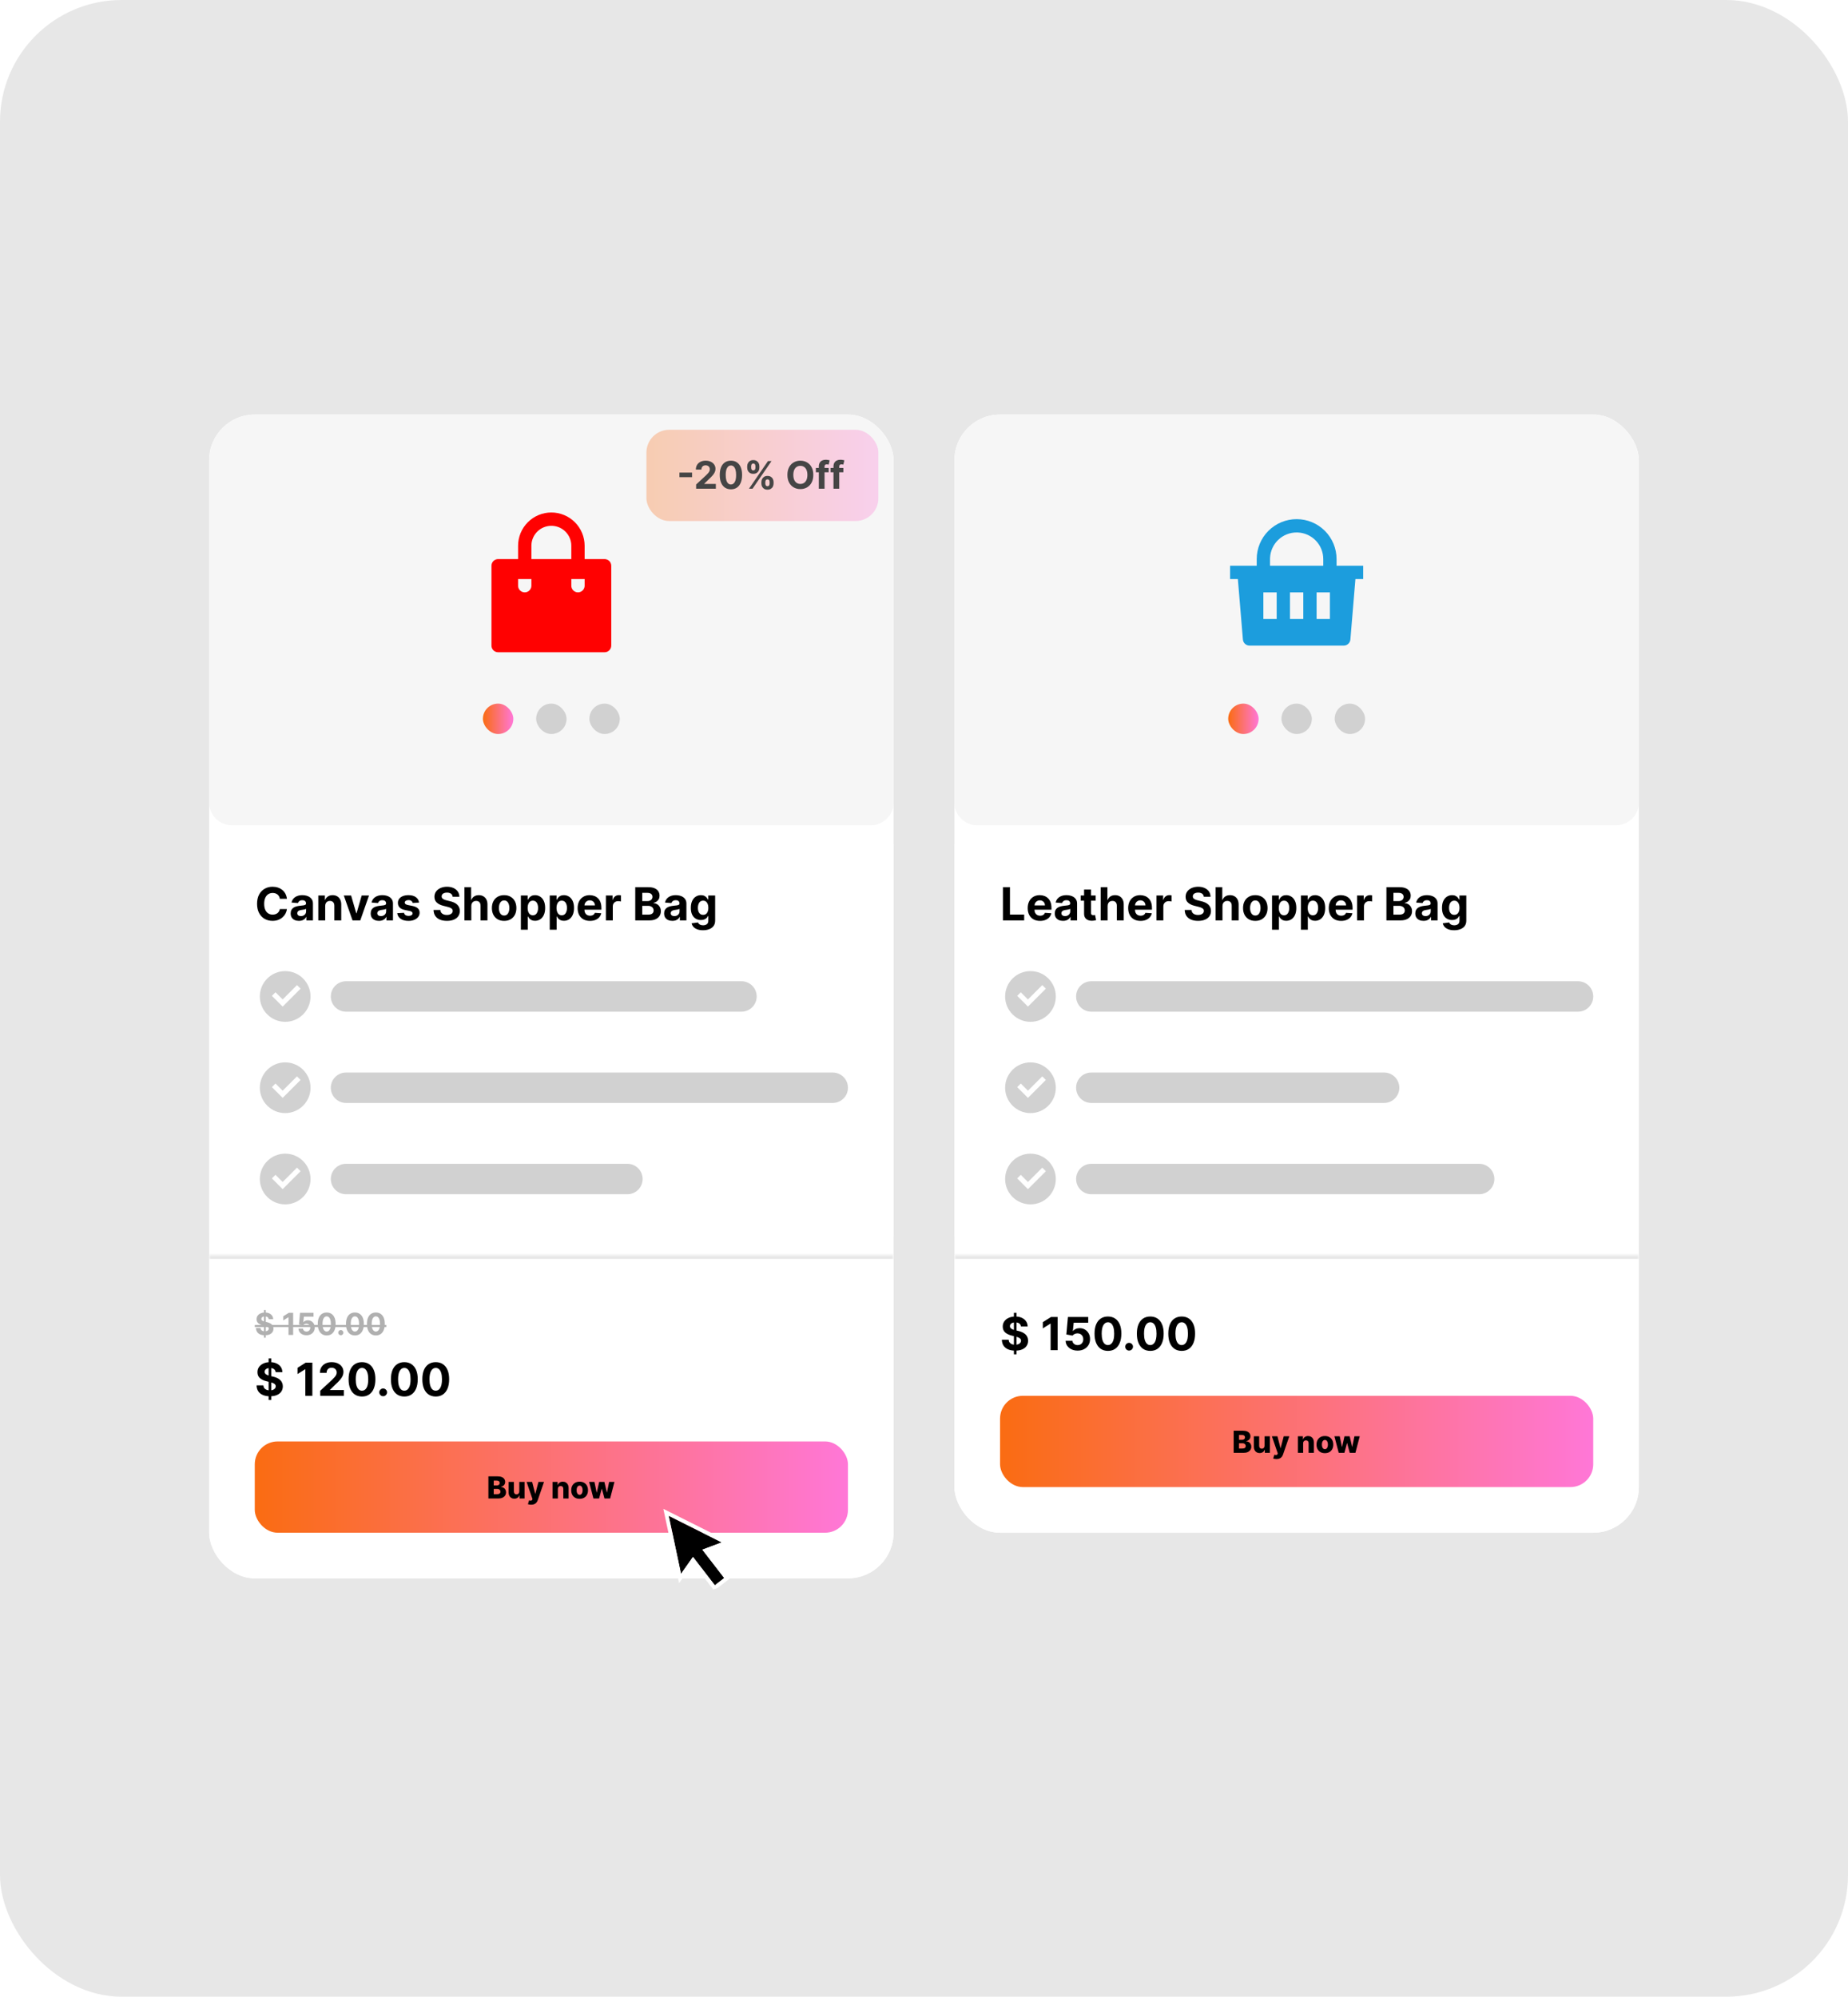<svg width="486" height="525" viewBox="0 0 486 525" fill="none" xmlns="http://www.w3.org/2000/svg">
<rect width="486" height="525" rx="32" fill="#E7E7E7"/>
<g clip-path="url(#clip0_3157_32882)">
<g clip-path="url(#clip1_3157_32882)">
<rect x="55" y="109" width="180" height="306" rx="12" fill="white"/>
<path d="M55 115C55 111.686 57.686 109 61 109H229C232.314 109 235 111.686 235 115V211C235 214.314 232.314 217 229 217H61C57.686 217 55 214.314 55 211V115Z" fill="#F6F6F6"/>
<g clip-path="url(#clip2_3157_32882)">
<path d="M145 134.75C146.149 134.75 147.287 134.976 148.348 135.416C149.41 135.856 150.375 136.5 151.187 137.313C152 138.125 152.644 139.09 153.084 140.152C153.524 141.213 153.75 142.351 153.75 143.5V147H159C159.464 147 159.909 147.184 160.237 147.513C160.566 147.841 160.75 148.286 160.75 148.75V169.75C160.75 170.214 160.566 170.659 160.237 170.987C159.909 171.316 159.464 171.5 159 171.5H131C130.536 171.5 130.091 171.316 129.763 170.987C129.434 170.659 129.25 170.214 129.25 169.75V148.75C129.25 148.286 129.434 147.841 129.763 147.513C130.091 147.184 130.536 147 131 147H136.25V143.5C136.25 141.179 137.172 138.954 138.813 137.313C140.454 135.672 142.679 134.75 145 134.75ZM153.75 152.25H150.25V154C150.25 154.446 150.421 154.875 150.727 155.199C151.034 155.524 151.452 155.719 151.897 155.745C152.343 155.771 152.781 155.626 153.123 155.34C153.465 155.054 153.685 154.648 153.738 154.205L153.75 154V152.25ZM139.75 152.25H136.25V154C136.25 154.446 136.421 154.875 136.727 155.199C137.034 155.524 137.452 155.719 137.897 155.745C138.343 155.771 138.781 155.626 139.123 155.34C139.465 155.054 139.685 154.648 139.738 154.205L139.75 154V152.25ZM145 138.25C143.661 138.25 142.372 138.762 141.398 139.68C140.424 140.599 139.837 141.855 139.759 143.192L139.75 143.5V147H150.25V143.5C150.25 142.161 149.738 140.872 148.82 139.898C147.901 138.924 146.645 138.337 145.308 138.259L145 138.25Z" fill="#FF0101"/>
</g>
<rect x="127" y="185" width="8" height="8" rx="4" fill="url(#paint0_linear_3157_32882)"/>
<rect x="141" y="185" width="8" height="8" rx="4" fill="#D1D1D1"/>
<rect x="155" y="185" width="8" height="8" rx="4" fill="#D1D1D1"/>
<rect x="170" y="113" width="61" height="24" rx="6" fill="url(#paint1_linear_3157_32882)" fill-opacity="0.3"/>
<path d="M182.002 124.263V125.464H178.685V124.263H182.002ZM183.072 128.5V127.392L185.661 124.995C185.881 124.782 186.066 124.59 186.215 124.42C186.366 124.249 186.481 124.082 186.559 123.919C186.637 123.753 186.676 123.575 186.676 123.383C186.676 123.17 186.628 122.986 186.531 122.832C186.434 122.676 186.301 122.557 186.133 122.474C185.965 122.388 185.774 122.346 185.561 122.346C185.339 122.346 185.145 122.391 184.979 122.481C184.813 122.571 184.685 122.7 184.595 122.868C184.505 123.036 184.46 123.236 184.46 123.468H183.001C183.001 122.992 183.109 122.579 183.324 122.229C183.539 121.878 183.841 121.607 184.23 121.415C184.618 121.224 185.065 121.128 185.572 121.128C186.093 121.128 186.546 121.22 186.932 121.405C187.32 121.587 187.622 121.84 187.838 122.165C188.053 122.489 188.161 122.861 188.161 123.28C188.161 123.554 188.106 123.826 187.997 124.093C187.891 124.361 187.7 124.658 187.426 124.984C187.151 125.309 186.764 125.698 186.264 126.153L185.203 127.193V127.243H188.257V128.5H183.072ZM192.222 128.66C191.612 128.657 191.086 128.507 190.646 128.209C190.208 127.911 189.87 127.478 189.634 126.913C189.399 126.347 189.283 125.666 189.286 124.871C189.286 124.078 189.403 123.402 189.637 122.843C189.874 122.284 190.211 121.859 190.649 121.568C191.089 121.275 191.614 121.128 192.222 121.128C192.831 121.128 193.354 121.275 193.792 121.568C194.232 121.862 194.571 122.288 194.808 122.847C195.044 123.403 195.161 124.078 195.159 124.871C195.159 125.669 195.041 126.35 194.804 126.916C194.57 127.482 194.233 127.914 193.795 128.212C193.357 128.511 192.833 128.66 192.222 128.66ZM192.222 127.385C192.639 127.385 192.972 127.175 193.22 126.756C193.469 126.337 193.592 125.709 193.589 124.871C193.589 124.319 193.533 123.86 193.419 123.493C193.308 123.126 193.149 122.85 192.943 122.665C192.74 122.481 192.499 122.388 192.222 122.388C191.808 122.388 191.477 122.596 191.228 123.01C190.979 123.424 190.854 124.045 190.852 124.871C190.852 125.429 190.907 125.896 191.018 126.27C191.132 126.642 191.292 126.921 191.498 127.108C191.704 127.293 191.945 127.385 192.222 127.385ZM200.236 127.136V126.753C200.236 126.462 200.298 126.194 200.421 125.95C200.546 125.704 200.728 125.508 200.964 125.361C201.203 125.212 201.495 125.137 201.838 125.137C202.186 125.137 202.478 125.21 202.715 125.357C202.954 125.504 203.134 125.701 203.255 125.947C203.378 126.191 203.439 126.459 203.439 126.753V127.136C203.439 127.428 203.378 127.696 203.255 127.942C203.132 128.186 202.951 128.382 202.711 128.528C202.472 128.678 202.181 128.752 201.838 128.752C201.49 128.752 201.198 128.678 200.961 128.528C200.724 128.382 200.544 128.186 200.421 127.942C200.298 127.696 200.236 127.428 200.236 127.136ZM201.27 126.753V127.136C201.27 127.304 201.31 127.463 201.39 127.612C201.473 127.761 201.622 127.836 201.838 127.836C202.053 127.836 202.2 127.763 202.278 127.616C202.359 127.469 202.399 127.309 202.399 127.136V126.753C202.399 126.58 202.361 126.419 202.285 126.27C202.21 126.121 202.06 126.046 201.838 126.046C201.625 126.046 201.477 126.121 201.394 126.27C201.311 126.419 201.27 126.58 201.27 126.753ZM196.504 122.974V122.591C196.504 122.297 196.567 122.029 196.692 121.785C196.818 121.539 196.999 121.342 197.236 121.195C197.475 121.049 197.764 120.975 198.102 120.975C198.452 120.975 198.746 121.049 198.983 121.195C199.22 121.342 199.399 121.539 199.523 121.785C199.646 122.029 199.707 122.297 199.707 122.591V122.974C199.707 123.268 199.644 123.537 199.519 123.781C199.396 124.024 199.215 124.22 198.976 124.366C198.739 124.511 198.448 124.583 198.102 124.583C197.756 124.583 197.464 124.51 197.225 124.363C196.988 124.214 196.808 124.018 196.685 123.777C196.564 123.533 196.504 123.266 196.504 122.974ZM197.545 122.591V122.974C197.545 123.147 197.585 123.307 197.665 123.454C197.748 123.601 197.894 123.674 198.102 123.674C198.32 123.674 198.468 123.601 198.546 123.454C198.626 123.307 198.667 123.147 198.667 122.974V122.591C198.667 122.418 198.629 122.257 198.553 122.108C198.477 121.959 198.327 121.884 198.102 121.884C197.891 121.884 197.746 121.96 197.665 122.112C197.585 122.263 197.545 122.423 197.545 122.591ZM196.973 128.5L201.973 121.227H202.903L197.903 128.5H196.973ZM213.89 124.864C213.89 125.657 213.739 126.331 213.439 126.888C213.14 127.444 212.733 127.869 212.217 128.163C211.703 128.454 211.126 128.599 210.484 128.599C209.838 128.599 209.258 128.453 208.744 128.159C208.23 127.866 207.824 127.441 207.526 126.884C207.228 126.328 207.078 125.654 207.078 124.864C207.078 124.071 207.228 123.396 207.526 122.839C207.824 122.283 208.23 121.859 208.744 121.568C209.258 121.275 209.838 121.128 210.484 121.128C211.126 121.128 211.703 121.275 212.217 121.568C212.733 121.859 213.14 122.283 213.439 122.839C213.739 123.396 213.89 124.071 213.89 124.864ZM212.331 124.864C212.331 124.35 212.254 123.917 212.1 123.564C211.948 123.211 211.734 122.944 211.457 122.761C211.18 122.579 210.856 122.488 210.484 122.488C210.112 122.488 209.788 122.579 209.511 122.761C209.234 122.944 209.019 123.211 208.865 123.564C208.713 123.917 208.637 124.35 208.637 124.864C208.637 125.377 208.713 125.811 208.865 126.163C209.019 126.516 209.234 126.784 209.511 126.966C209.788 127.148 210.112 127.239 210.484 127.239C210.856 127.239 211.18 127.148 211.457 126.966C211.734 126.784 211.948 126.516 212.1 126.163C212.254 125.811 212.331 125.377 212.331 124.864ZM217.933 123.045V124.182H214.567V123.045H217.933ZM215.338 128.5V122.651C215.338 122.256 215.414 121.928 215.568 121.668C215.725 121.407 215.938 121.212 216.208 121.082C216.477 120.951 216.784 120.886 217.127 120.886C217.359 120.886 217.571 120.904 217.763 120.94C217.957 120.975 218.102 121.007 218.196 121.036L217.926 122.172C217.867 122.153 217.794 122.135 217.706 122.119C217.621 122.102 217.533 122.094 217.443 122.094C217.221 122.094 217.066 122.146 216.978 122.25C216.891 122.352 216.847 122.495 216.847 122.68V128.5H215.338ZM221.791 123.045V124.182H218.424V123.045H221.791ZM219.195 128.5V122.651C219.195 122.256 219.272 121.928 219.426 121.668C219.582 121.407 219.795 121.212 220.065 121.082C220.335 120.951 220.641 120.886 220.985 120.886C221.217 120.886 221.429 120.904 221.62 120.94C221.815 120.975 221.959 121.007 222.054 121.036L221.784 122.172C221.725 122.153 221.651 122.135 221.564 122.119C221.478 122.102 221.391 122.094 221.301 122.094C221.078 122.094 220.923 122.146 220.836 122.25C220.748 122.352 220.704 122.495 220.704 122.68V128.5H219.195Z" fill="#454545"/>
<path d="M55 223C55 219.686 57.686 217 61 217H229C232.314 217 235 219.686 235 223V324C235 327.314 232.314 330 229 330H61C57.686 330 55 327.314 55 324V223Z" fill="white"/>
<path d="M75.459 236.328H73.592C73.558 236.087 73.489 235.872 73.383 235.685C73.278 235.494 73.144 235.332 72.979 235.199C72.814 235.065 72.624 234.963 72.408 234.892C72.195 234.821 71.963 234.786 71.713 234.786C71.261 234.786 70.868 234.898 70.533 235.122C70.197 235.344 69.938 235.668 69.753 236.094C69.568 236.517 69.476 237.031 69.476 237.636C69.476 238.259 69.568 238.781 69.753 239.205C69.94 239.628 70.202 239.947 70.537 240.163C70.872 240.379 71.26 240.487 71.7 240.487C71.947 240.487 72.176 240.455 72.386 240.389C72.599 240.324 72.788 240.229 72.953 240.104C73.118 239.976 73.254 239.821 73.362 239.639C73.473 239.457 73.55 239.25 73.592 239.017L75.459 239.026C75.41 239.426 75.29 239.812 75.097 240.185C74.906 240.554 74.649 240.885 74.325 241.178C74.004 241.467 73.621 241.697 73.175 241.868C72.731 242.036 72.23 242.119 71.671 242.119C70.892 242.119 70.196 241.943 69.582 241.591C68.972 241.239 68.489 240.729 68.133 240.061C67.781 239.393 67.605 238.585 67.605 237.636C67.605 236.685 67.784 235.875 68.142 235.207C68.5 234.54 68.986 234.031 69.599 233.682C70.213 233.33 70.903 233.153 71.671 233.153C72.176 233.153 72.645 233.224 73.077 233.366C73.511 233.509 73.896 233.716 74.231 233.989C74.567 234.259 74.84 234.589 75.05 234.982C75.263 235.374 75.399 235.822 75.459 236.328ZM78.614 242.124C78.197 242.124 77.825 242.051 77.498 241.906C77.171 241.759 76.913 241.541 76.722 241.254C76.535 240.964 76.441 240.604 76.441 240.172C76.441 239.808 76.508 239.503 76.641 239.256C76.775 239.009 76.957 238.81 77.187 238.659C77.417 238.509 77.678 238.395 77.971 238.318C78.266 238.241 78.576 238.188 78.9 238.156C79.281 238.116 79.587 238.08 79.82 238.045C80.053 238.009 80.222 237.955 80.327 237.884C80.433 237.812 80.485 237.707 80.485 237.568V237.543C80.485 237.273 80.4 237.064 80.229 236.916C80.062 236.768 79.823 236.695 79.513 236.695C79.187 236.695 78.927 236.767 78.734 236.912C78.54 237.054 78.413 237.233 78.35 237.449L76.671 237.312C76.756 236.915 76.924 236.571 77.174 236.281C77.424 235.989 77.746 235.764 78.141 235.608C78.539 235.449 78.999 235.369 79.522 235.369C79.886 235.369 80.234 235.412 80.566 235.497C80.901 235.582 81.198 235.714 81.457 235.893C81.718 236.072 81.924 236.303 82.075 236.584C82.225 236.862 82.3 237.196 82.3 237.585V242H80.579V241.092H80.528C80.423 241.297 80.282 241.477 80.106 241.634C79.93 241.787 79.718 241.908 79.471 241.996C79.224 242.081 78.938 242.124 78.614 242.124ZM79.134 240.871C79.401 240.871 79.637 240.818 79.842 240.713C80.046 240.605 80.207 240.46 80.323 240.278C80.44 240.097 80.498 239.891 80.498 239.661V238.966C80.441 239.003 80.363 239.037 80.263 239.068C80.167 239.097 80.058 239.124 79.935 239.149C79.813 239.172 79.691 239.193 79.569 239.213C79.447 239.23 79.336 239.246 79.237 239.26C79.023 239.291 78.837 239.341 78.678 239.409C78.519 239.477 78.396 239.57 78.308 239.686C78.219 239.8 78.175 239.942 78.175 240.112C78.175 240.359 78.265 240.548 78.444 240.679C78.626 240.807 78.856 240.871 79.134 240.871ZM85.524 238.216V242H83.709V235.455H85.439V236.609H85.516C85.66 236.229 85.903 235.928 86.244 235.706C86.585 235.482 86.999 235.369 87.484 235.369C87.939 235.369 88.335 235.469 88.673 235.668C89.011 235.866 89.274 236.151 89.462 236.52C89.649 236.886 89.743 237.324 89.743 237.832V242H87.928V238.156C87.93 237.756 87.828 237.443 87.621 237.219C87.413 236.991 87.128 236.878 86.764 236.878C86.52 236.878 86.304 236.93 86.117 237.036C85.932 237.141 85.787 237.294 85.682 237.496C85.579 237.695 85.527 237.935 85.524 238.216ZM97.041 235.455L94.753 242H92.708L90.419 235.455H92.337L93.696 240.138H93.765L95.12 235.455H97.041ZM99.661 242.124C99.244 242.124 98.871 242.051 98.545 241.906C98.218 241.759 97.96 241.541 97.769 241.254C97.582 240.964 97.488 240.604 97.488 240.172C97.488 239.808 97.555 239.503 97.688 239.256C97.822 239.009 98.004 238.81 98.234 238.659C98.464 238.509 98.725 238.395 99.018 238.318C99.313 238.241 99.623 238.188 99.947 238.156C100.327 238.116 100.634 238.08 100.867 238.045C101.1 238.009 101.269 237.955 101.374 237.884C101.479 237.812 101.532 237.707 101.532 237.568V237.543C101.532 237.273 101.447 237.064 101.276 236.916C101.109 236.768 100.87 236.695 100.56 236.695C100.234 236.695 99.974 236.767 99.781 236.912C99.587 237.054 99.46 237.233 99.397 237.449L97.718 237.312C97.803 236.915 97.971 236.571 98.221 236.281C98.471 235.989 98.793 235.764 99.188 235.608C99.586 235.449 100.046 235.369 100.569 235.369C100.933 235.369 101.281 235.412 101.613 235.497C101.948 235.582 102.245 235.714 102.504 235.893C102.765 236.072 102.971 236.303 103.121 236.584C103.272 236.862 103.347 237.196 103.347 237.585V242H101.626V241.092H101.575C101.469 241.297 101.329 241.477 101.153 241.634C100.977 241.787 100.765 241.908 100.518 241.996C100.271 242.081 99.985 242.124 99.661 242.124ZM100.181 240.871C100.448 240.871 100.684 240.818 100.888 240.713C101.093 240.605 101.254 240.46 101.37 240.278C101.487 240.097 101.545 239.891 101.545 239.661V238.966C101.488 239.003 101.41 239.037 101.31 239.068C101.214 239.097 101.104 239.124 100.982 239.149C100.86 239.172 100.738 239.193 100.616 239.213C100.494 239.23 100.383 239.246 100.283 239.26C100.07 239.291 99.884 239.341 99.725 239.409C99.566 239.477 99.442 239.57 99.354 239.686C99.266 239.8 99.222 239.942 99.222 240.112C99.222 240.359 99.312 240.548 99.491 240.679C99.673 240.807 99.903 240.871 100.181 240.871ZM110.202 237.321L108.54 237.423C108.511 237.281 108.45 237.153 108.357 237.04C108.263 236.923 108.139 236.831 107.986 236.763C107.835 236.692 107.655 236.656 107.445 236.656C107.163 236.656 106.926 236.716 106.733 236.835C106.54 236.952 106.443 237.108 106.443 237.304C106.443 237.46 106.506 237.592 106.631 237.7C106.756 237.808 106.97 237.895 107.274 237.96L108.459 238.199C109.095 238.33 109.57 238.54 109.882 238.83C110.195 239.119 110.351 239.5 110.351 239.972C110.351 240.401 110.224 240.777 109.972 241.101C109.722 241.425 109.378 241.678 108.94 241.859C108.506 242.038 108.004 242.128 107.436 242.128C106.57 242.128 105.879 241.947 105.365 241.587C104.854 241.223 104.554 240.729 104.466 240.104L106.251 240.01C106.305 240.274 106.436 240.476 106.643 240.615C106.851 240.751 107.116 240.82 107.44 240.82C107.759 240.82 108.014 240.759 108.207 240.636C108.403 240.511 108.503 240.351 108.506 240.155C108.503 239.99 108.433 239.855 108.297 239.75C108.161 239.642 107.95 239.56 107.666 239.503L106.533 239.277C105.893 239.149 105.418 238.928 105.105 238.612C104.795 238.297 104.641 237.895 104.641 237.406C104.641 236.986 104.754 236.624 104.982 236.32C105.212 236.016 105.534 235.781 105.949 235.616C106.366 235.452 106.855 235.369 107.415 235.369C108.241 235.369 108.892 235.544 109.366 235.893C109.844 236.243 110.122 236.719 110.202 237.321ZM119.04 235.783C119.006 235.439 118.859 235.172 118.601 234.982C118.342 234.791 117.991 234.696 117.548 234.696C117.247 234.696 116.993 234.739 116.786 234.824C116.578 234.906 116.419 235.021 116.308 235.169C116.2 235.317 116.146 235.484 116.146 235.672C116.141 235.828 116.173 235.964 116.244 236.081C116.318 236.197 116.419 236.298 116.547 236.384C116.675 236.466 116.822 236.538 116.99 236.601C117.158 236.661 117.337 236.712 117.527 236.754L118.311 236.942C118.692 237.027 119.041 237.141 119.359 237.283C119.678 237.425 119.953 237.599 120.186 237.807C120.419 238.014 120.599 238.259 120.727 238.54C120.858 238.821 120.925 239.143 120.928 239.507C120.925 240.041 120.788 240.504 120.518 240.896C120.251 241.286 119.865 241.588 119.359 241.804C118.857 242.017 118.25 242.124 117.54 242.124C116.835 242.124 116.222 242.016 115.699 241.8C115.179 241.584 114.773 241.264 114.48 240.841C114.19 240.415 114.038 239.888 114.024 239.26H115.81C115.83 239.553 115.913 239.797 116.061 239.993C116.212 240.186 116.412 240.332 116.662 240.432C116.915 240.528 117.2 240.577 117.518 240.577C117.831 240.577 118.102 240.531 118.332 240.44C118.565 240.349 118.746 240.223 118.874 240.061C119.001 239.899 119.065 239.713 119.065 239.503C119.065 239.307 119.007 239.142 118.891 239.009C118.777 238.875 118.609 238.761 118.388 238.668C118.169 238.574 117.901 238.489 117.582 238.412L116.632 238.173C115.896 237.994 115.315 237.714 114.889 237.334C114.463 236.953 114.251 236.44 114.254 235.795C114.251 235.267 114.392 234.805 114.676 234.411C114.963 234.016 115.357 233.707 115.857 233.486C116.357 233.264 116.925 233.153 117.561 233.153C118.209 233.153 118.774 233.264 119.257 233.486C119.743 233.707 120.121 234.016 120.391 234.411C120.661 234.805 120.8 235.263 120.808 235.783H119.04ZM123.95 238.216V242H122.135V233.273H123.899V236.609H123.975C124.123 236.223 124.362 235.92 124.691 235.702C125.021 235.48 125.434 235.369 125.931 235.369C126.386 235.369 126.782 235.469 127.12 235.668C127.461 235.864 127.725 236.146 127.913 236.516C128.103 236.882 128.197 237.321 128.194 237.832V242H126.379V238.156C126.382 237.753 126.279 237.439 126.072 237.214C125.868 236.99 125.581 236.878 125.211 236.878C124.964 236.878 124.745 236.93 124.555 237.036C124.368 237.141 124.22 237.294 124.112 237.496C124.007 237.695 123.953 237.935 123.95 238.216ZM132.58 242.128C131.918 242.128 131.346 241.987 130.863 241.706C130.383 241.422 130.012 241.027 129.751 240.521C129.489 240.013 129.359 239.423 129.359 238.753C129.359 238.077 129.489 237.486 129.751 236.98C130.012 236.472 130.383 236.077 130.863 235.795C131.346 235.511 131.918 235.369 132.58 235.369C133.242 235.369 133.813 235.511 134.293 235.795C134.776 236.077 135.148 236.472 135.41 236.98C135.671 237.486 135.802 238.077 135.802 238.753C135.802 239.423 135.671 240.013 135.41 240.521C135.148 241.027 134.776 241.422 134.293 241.706C133.813 241.987 133.242 242.128 132.58 242.128ZM132.589 240.722C132.89 240.722 133.141 240.636 133.343 240.466C133.545 240.293 133.697 240.057 133.799 239.759C133.904 239.46 133.957 239.121 133.957 238.74C133.957 238.359 133.904 238.02 133.799 237.722C133.697 237.423 133.545 237.187 133.343 237.014C133.141 236.841 132.89 236.754 132.589 236.754C132.285 236.754 132.029 236.841 131.822 237.014C131.617 237.187 131.462 237.423 131.357 237.722C131.255 238.02 131.204 238.359 131.204 238.74C131.204 239.121 131.255 239.46 131.357 239.759C131.462 240.057 131.617 240.293 131.822 240.466C132.029 240.636 132.285 240.722 132.589 240.722ZM136.982 244.455V235.455H138.772V236.554H138.853C138.933 236.378 139.048 236.199 139.198 236.017C139.352 235.832 139.55 235.679 139.795 235.557C140.042 235.432 140.349 235.369 140.715 235.369C141.192 235.369 141.633 235.494 142.036 235.744C142.44 235.991 142.762 236.365 143.004 236.865C143.245 237.362 143.366 237.986 143.366 238.736C143.366 239.466 143.248 240.082 143.012 240.585C142.779 241.085 142.461 241.464 142.058 241.723C141.657 241.979 141.208 242.107 140.711 242.107C140.359 242.107 140.059 242.048 139.812 241.932C139.567 241.815 139.367 241.669 139.211 241.493C139.055 241.314 138.935 241.134 138.853 240.952H138.798V244.455H136.982ZM138.759 238.727C138.759 239.116 138.813 239.456 138.921 239.746C139.029 240.036 139.185 240.261 139.39 240.423C139.594 240.582 139.843 240.662 140.136 240.662C140.431 240.662 140.681 240.581 140.886 240.419C141.09 240.254 141.245 240.027 141.35 239.737C141.458 239.445 141.512 239.108 141.512 238.727C141.512 238.349 141.46 238.017 141.354 237.73C141.249 237.443 141.094 237.219 140.89 237.057C140.685 236.895 140.434 236.814 140.136 236.814C139.84 236.814 139.59 236.892 139.386 237.048C139.184 237.205 139.029 237.426 138.921 237.713C138.813 238 138.759 238.338 138.759 238.727ZM144.576 244.455V235.455H146.366V236.554H146.447C146.526 236.378 146.641 236.199 146.792 236.017C146.945 235.832 147.144 235.679 147.388 235.557C147.636 235.432 147.942 235.369 148.309 235.369C148.786 235.369 149.227 235.494 149.63 235.744C150.033 235.991 150.356 236.365 150.597 236.865C150.839 237.362 150.96 237.986 150.96 238.736C150.96 239.466 150.842 240.082 150.606 240.585C150.373 241.085 150.055 241.464 149.651 241.723C149.251 241.979 148.802 242.107 148.305 242.107C147.952 242.107 147.653 242.048 147.406 241.932C147.161 241.815 146.961 241.669 146.805 241.493C146.648 241.314 146.529 241.134 146.447 240.952H146.391V244.455H144.576ZM146.353 238.727C146.353 239.116 146.407 239.456 146.515 239.746C146.623 240.036 146.779 240.261 146.984 240.423C147.188 240.582 147.437 240.662 147.729 240.662C148.025 240.662 148.275 240.581 148.479 240.419C148.684 240.254 148.839 240.027 148.944 239.737C149.052 239.445 149.106 239.108 149.106 238.727C149.106 238.349 149.053 238.017 148.948 237.73C148.843 237.443 148.688 237.219 148.484 237.057C148.279 236.895 148.028 236.814 147.729 236.814C147.434 236.814 147.184 236.892 146.979 237.048C146.778 237.205 146.623 237.426 146.515 237.713C146.407 238 146.353 238.338 146.353 238.727ZM155.153 242.128C154.479 242.128 153.9 241.991 153.414 241.719C152.931 241.443 152.559 241.054 152.298 240.551C152.036 240.045 151.906 239.447 151.906 238.757C151.906 238.084 152.036 237.493 152.298 236.984C152.559 236.476 152.927 236.08 153.401 235.795C153.879 235.511 154.438 235.369 155.08 235.369C155.512 235.369 155.914 235.439 156.286 235.578C156.661 235.714 156.988 235.92 157.266 236.196C157.548 236.472 157.766 236.818 157.923 237.236C158.079 237.651 158.157 238.136 158.157 238.693V239.192H152.63V238.067H156.448C156.448 237.805 156.391 237.574 156.278 237.372C156.164 237.17 156.006 237.013 155.805 236.899C155.606 236.783 155.374 236.724 155.11 236.724C154.835 236.724 154.59 236.788 154.377 236.916C154.167 237.041 154.002 237.21 153.883 237.423C153.763 237.634 153.702 237.868 153.7 238.126V239.196C153.7 239.52 153.759 239.8 153.879 240.036C154.001 240.271 154.173 240.453 154.394 240.581C154.616 240.709 154.879 240.773 155.183 240.773C155.384 240.773 155.569 240.744 155.737 240.688C155.904 240.631 156.048 240.545 156.167 240.432C156.286 240.318 156.377 240.179 156.44 240.014L158.119 240.125C158.033 240.528 157.859 240.881 157.594 241.182C157.333 241.48 156.995 241.713 156.58 241.881C156.168 242.045 155.692 242.128 155.153 242.128ZM159.342 242V235.455H161.102V236.597H161.17C161.289 236.19 161.489 235.884 161.771 235.676C162.052 235.466 162.376 235.361 162.742 235.361C162.833 235.361 162.931 235.366 163.036 235.378C163.141 235.389 163.234 235.405 163.313 235.425V237.036C163.228 237.01 163.11 236.987 162.96 236.967C162.809 236.947 162.671 236.938 162.546 236.938C162.279 236.938 162.04 236.996 161.83 237.112C161.623 237.226 161.458 237.385 161.336 237.589C161.217 237.794 161.157 238.03 161.157 238.297V242H159.342ZM167.063 242V233.273H170.558C171.2 233.273 171.735 233.368 172.164 233.558C172.593 233.749 172.915 234.013 173.131 234.351C173.347 234.686 173.455 235.072 173.455 235.51C173.455 235.851 173.387 236.151 173.251 236.409C173.114 236.665 172.927 236.875 172.688 237.04C172.452 237.202 172.183 237.317 171.879 237.385V237.47C172.211 237.484 172.522 237.578 172.812 237.751C173.104 237.925 173.342 238.168 173.523 238.48C173.705 238.79 173.796 239.159 173.796 239.588C173.796 240.051 173.681 240.464 173.451 240.828C173.224 241.189 172.887 241.474 172.441 241.685C171.995 241.895 171.445 242 170.792 242H167.063ZM168.908 240.491H170.413C170.927 240.491 171.302 240.393 171.538 240.197C171.773 239.999 171.891 239.734 171.891 239.405C171.891 239.163 171.833 238.95 171.717 238.766C171.6 238.581 171.434 238.436 171.218 238.331C171.005 238.226 170.751 238.173 170.455 238.173H168.908V240.491ZM168.908 236.925H170.276C170.529 236.925 170.754 236.881 170.95 236.793C171.148 236.702 171.305 236.574 171.418 236.409C171.535 236.244 171.593 236.047 171.593 235.817C171.593 235.501 171.481 235.247 171.256 235.054C171.035 234.861 170.719 234.764 170.31 234.764H168.908V236.925ZM176.829 242.124C176.412 242.124 176.039 242.051 175.713 241.906C175.386 241.759 175.127 241.541 174.937 241.254C174.75 240.964 174.656 240.604 174.656 240.172C174.656 239.808 174.723 239.503 174.856 239.256C174.99 239.009 175.172 238.81 175.402 238.659C175.632 238.509 175.893 238.395 176.186 238.318C176.481 238.241 176.791 238.188 177.115 238.156C177.495 238.116 177.802 238.08 178.035 238.045C178.268 238.009 178.437 237.955 178.542 237.884C178.647 237.812 178.7 237.707 178.7 237.568V237.543C178.7 237.273 178.615 237.064 178.444 236.916C178.277 236.768 178.038 236.695 177.728 236.695C177.402 236.695 177.142 236.767 176.949 236.912C176.755 237.054 176.627 237.233 176.565 237.449L174.886 237.312C174.971 236.915 175.139 236.571 175.389 236.281C175.639 235.989 175.961 235.764 176.356 235.608C176.754 235.449 177.214 235.369 177.737 235.369C178.1 235.369 178.449 235.412 178.781 235.497C179.116 235.582 179.413 235.714 179.672 235.893C179.933 236.072 180.139 236.303 180.289 236.584C180.44 236.862 180.515 237.196 180.515 237.585V242H178.794V241.092H178.743C178.637 241.297 178.497 241.477 178.321 241.634C178.145 241.787 177.933 241.908 177.686 241.996C177.439 242.081 177.153 242.124 176.829 242.124ZM177.349 240.871C177.616 240.871 177.852 240.818 178.056 240.713C178.261 240.605 178.422 240.46 178.538 240.278C178.654 240.097 178.713 239.891 178.713 239.661V238.966C178.656 239.003 178.578 239.037 178.478 239.068C178.382 239.097 178.272 239.124 178.15 239.149C178.028 239.172 177.906 239.193 177.784 239.213C177.662 239.23 177.551 239.246 177.451 239.26C177.238 239.291 177.052 239.341 176.893 239.409C176.734 239.477 176.61 239.57 176.522 239.686C176.434 239.8 176.39 239.942 176.39 240.112C176.39 240.359 176.48 240.548 176.659 240.679C176.841 240.807 177.071 240.871 177.349 240.871ZM184.873 244.591C184.284 244.591 183.78 244.51 183.36 244.348C182.942 244.189 182.61 243.972 182.363 243.696C182.115 243.42 181.955 243.111 181.881 242.767L183.56 242.541C183.611 242.672 183.692 242.794 183.803 242.908C183.914 243.021 184.06 243.112 184.242 243.18C184.426 243.251 184.651 243.287 184.915 243.287C185.31 243.287 185.635 243.19 185.891 242.997C186.15 242.807 186.279 242.487 186.279 242.038V240.841H186.202C186.123 241.023 186.003 241.195 185.844 241.357C185.685 241.518 185.48 241.651 185.23 241.753C184.98 241.855 184.682 241.906 184.336 241.906C183.844 241.906 183.397 241.793 182.993 241.565C182.593 241.335 182.273 240.984 182.034 240.513C181.799 240.038 181.681 239.439 181.681 238.714C181.681 237.973 181.801 237.354 182.043 236.857C182.284 236.359 182.605 235.987 183.006 235.74C183.409 235.493 183.851 235.369 184.331 235.369C184.698 235.369 185.005 235.432 185.252 235.557C185.499 235.679 185.698 235.832 185.848 236.017C186.002 236.199 186.12 236.378 186.202 236.554H186.27V235.455H188.073V242.064C188.073 242.621 187.936 243.087 187.664 243.462C187.391 243.837 187.013 244.118 186.53 244.305C186.05 244.496 185.498 244.591 184.873 244.591ZM184.911 240.543C185.203 240.543 185.451 240.47 185.652 240.325C185.857 240.178 186.013 239.967 186.121 239.695C186.232 239.419 186.287 239.089 186.287 238.706C186.287 238.322 186.233 237.99 186.125 237.709C186.017 237.425 185.861 237.205 185.657 237.048C185.452 236.892 185.203 236.814 184.911 236.814C184.613 236.814 184.361 236.895 184.157 237.057C183.952 237.216 183.797 237.437 183.692 237.722C183.587 238.006 183.534 238.334 183.534 238.706C183.534 239.084 183.587 239.411 183.692 239.686C183.8 239.959 183.955 240.17 184.157 240.321C184.361 240.469 184.613 240.543 184.911 240.543Z" fill="black"/>
<g clip-path="url(#clip3_3157_32882)">
<path d="M75.001 268.667C71.319 268.667 68.334 265.683 68.334 262.001C68.334 258.319 71.319 255.334 75.001 255.334C78.683 255.334 81.667 258.319 81.667 262.001C81.667 265.683 78.683 268.667 75.001 268.667ZM74.336 264.667L79.049 259.953L78.107 259.011L74.336 262.782L72.45 260.896L71.507 261.839L74.336 264.667Z" fill="#D1D1D1"/>
</g>
<path d="M87 262C87 259.791 88.791 258 91 258H195C197.209 258 199 259.791 199 262C199 264.209 197.209 266 195 266H91C88.791 266 87 264.209 87 262Z" fill="#D1D1D1"/>
<g clip-path="url(#clip4_3157_32882)">
<path d="M75.001 292.667C71.319 292.667 68.334 289.683 68.334 286.001C68.334 282.319 71.319 279.334 75.001 279.334C78.683 279.334 81.667 282.319 81.667 286.001C81.667 289.683 78.683 292.667 75.001 292.667ZM74.336 288.667L79.049 283.953L78.107 283.011L74.336 286.782L72.45 284.896L71.507 285.839L74.336 288.667Z" fill="#D1D1D1"/>
</g>
<path d="M87 286C87 283.791 88.791 282 91 282H219C221.209 282 223 283.791 223 286C223 288.209 221.209 290 219 290H91C88.791 290 87 288.209 87 286Z" fill="#D1D1D1"/>
<g clip-path="url(#clip5_3157_32882)">
<path d="M75.001 316.667C71.319 316.667 68.334 313.683 68.334 310.001C68.334 306.319 71.319 303.334 75.001 303.334C78.683 303.334 81.667 306.319 81.667 310.001C81.667 313.683 78.683 316.667 75.001 316.667ZM74.336 312.667L79.049 307.953L78.107 307.011L74.336 310.782L72.45 308.896L71.507 309.839L74.336 312.667Z" fill="#D1D1D1"/>
</g>
<path d="M87 310C87 307.791 88.791 306 91 306H165C167.209 306 169 307.791 169 310C169 312.209 167.209 314 165 314H91C88.791 314 87 312.209 87 310Z" fill="#D1D1D1"/>
<mask id="path-18-inside-1_3157_32882" fill="white">
<path d="M55 330H235V415H55V330Z"/>
</mask>
<path d="M55 330H235V415H55V330Z" fill="white"/>
<path d="M55 330V331H235V330V329H55V330Z" fill="#E7E7E7" mask="url(#path-18-inside-1_3157_32882)"/>
<path d="M69.426 351.727V344.455H69.892V351.727H69.426ZM70.662 346.855C70.639 346.626 70.542 346.448 70.369 346.321C70.197 346.194 69.963 346.131 69.668 346.131C69.467 346.131 69.297 346.159 69.159 346.216C69.021 346.271 68.915 346.348 68.841 346.446C68.769 346.545 68.733 346.656 68.733 346.781C68.729 346.885 68.751 346.976 68.798 347.054C68.847 347.132 68.915 347.199 69 347.256C69.085 347.311 69.184 347.359 69.296 347.401C69.407 347.44 69.526 347.474 69.653 347.503L70.176 347.628C70.43 347.685 70.663 347.76 70.875 347.855C71.087 347.95 71.271 348.066 71.426 348.205C71.581 348.343 71.702 348.506 71.787 348.693C71.874 348.881 71.919 349.096 71.921 349.338C71.919 349.694 71.828 350.003 71.648 350.264C71.47 350.524 71.212 350.725 70.875 350.869C70.54 351.011 70.135 351.082 69.662 351.082C69.192 351.082 68.783 351.01 68.435 350.866C68.088 350.723 67.817 350.509 67.622 350.227C67.429 349.943 67.328 349.592 67.318 349.173H68.508C68.522 349.368 68.578 349.531 68.676 349.662C68.776 349.791 68.91 349.888 69.077 349.955C69.245 350.019 69.436 350.051 69.648 350.051C69.856 350.051 70.037 350.021 70.19 349.96C70.346 349.9 70.466 349.815 70.551 349.707C70.636 349.599 70.679 349.475 70.679 349.335C70.679 349.205 70.64 349.095 70.562 349.006C70.487 348.917 70.375 348.841 70.227 348.778C70.081 348.716 69.903 348.659 69.69 348.608L69.057 348.449C68.566 348.33 68.179 348.143 67.895 347.889C67.611 347.635 67.47 347.294 67.472 346.864C67.47 346.511 67.563 346.204 67.753 345.94C67.944 345.677 68.206 345.472 68.54 345.324C68.873 345.176 69.252 345.102 69.676 345.102C70.108 345.102 70.485 345.176 70.807 345.324C71.131 345.472 71.383 345.677 71.562 345.94C71.742 346.204 71.835 346.509 71.841 346.855H70.662ZM77.097 345.182V351H75.867V346.349H75.832L74.5 347.185V346.094L75.94 345.182H77.097ZM80.604 351.08C80.203 351.08 79.845 351.006 79.531 350.858C79.218 350.71 78.97 350.507 78.786 350.247C78.603 349.988 78.507 349.69 78.499 349.355H79.692C79.706 349.58 79.8 349.763 79.977 349.903C80.153 350.044 80.362 350.114 80.604 350.114C80.798 350.114 80.968 350.071 81.116 349.986C81.265 349.899 81.382 349.778 81.465 349.625C81.55 349.47 81.593 349.292 81.593 349.091C81.593 348.886 81.549 348.706 81.462 348.551C81.377 348.396 81.259 348.275 81.107 348.188C80.956 348.1 80.782 348.056 80.587 348.054C80.417 348.054 80.251 348.089 80.09 348.159C79.931 348.229 79.807 348.325 79.718 348.446L78.624 348.25L78.9 345.182H82.457V346.188H79.914L79.763 347.645H79.798C79.9 347.501 80.054 347.382 80.261 347.287C80.467 347.192 80.698 347.145 80.954 347.145C81.304 347.145 81.617 347.227 81.891 347.392C82.166 347.557 82.383 347.783 82.542 348.071C82.701 348.357 82.78 348.687 82.778 349.06C82.78 349.452 82.689 349.8 82.505 350.105C82.323 350.408 82.068 350.647 81.741 350.821C81.415 350.993 81.036 351.08 80.604 351.08ZM85.917 351.128C85.428 351.126 85.008 351.006 84.656 350.767C84.305 350.528 84.035 350.183 83.846 349.73C83.658 349.277 83.566 348.733 83.567 348.097C83.567 347.462 83.661 346.921 83.849 346.474C84.038 346.027 84.308 345.687 84.658 345.455C85.011 345.22 85.43 345.102 85.917 345.102C86.404 345.102 86.822 345.22 87.173 345.455C87.525 345.689 87.796 346.03 87.985 346.477C88.174 346.922 88.268 347.462 88.266 348.097C88.266 348.735 88.172 349.28 87.982 349.733C87.795 350.186 87.526 350.531 87.175 350.77C86.825 351.009 86.406 351.128 85.917 351.128ZM85.917 350.108C86.25 350.108 86.516 349.94 86.715 349.605C86.914 349.27 87.013 348.767 87.011 348.097C87.011 347.655 86.965 347.288 86.874 346.994C86.785 346.701 86.658 346.48 86.494 346.332C86.331 346.185 86.138 346.111 85.917 346.111C85.585 346.111 85.32 346.277 85.121 346.608C84.923 346.939 84.822 347.436 84.82 348.097C84.82 348.544 84.865 348.917 84.954 349.216C85.045 349.513 85.173 349.737 85.337 349.886C85.502 350.034 85.695 350.108 85.917 350.108ZM89.628 351.074C89.44 351.074 89.279 351.008 89.145 350.875C89.012 350.741 88.946 350.58 88.946 350.392C88.946 350.206 89.012 350.047 89.145 349.915C89.279 349.782 89.44 349.716 89.628 349.716C89.81 349.716 89.969 349.782 90.105 349.915C90.242 350.047 90.31 350.206 90.31 350.392C90.31 350.517 90.278 350.632 90.213 350.736C90.151 350.838 90.068 350.92 89.966 350.983C89.864 351.044 89.751 351.074 89.628 351.074ZM93.339 351.128C92.85 351.126 92.43 351.006 92.077 350.767C91.727 350.528 91.457 350.183 91.268 349.73C91.08 349.277 90.987 348.733 90.989 348.097C90.989 347.462 91.083 346.921 91.271 346.474C91.46 346.027 91.73 345.687 92.08 345.455C92.433 345.22 92.852 345.102 93.339 345.102C93.826 345.102 94.244 345.22 94.594 345.455C94.947 345.689 95.218 346.03 95.407 346.477C95.596 346.922 95.69 347.462 95.688 348.097C95.688 348.735 95.594 349.28 95.404 349.733C95.217 350.186 94.948 350.531 94.597 350.77C94.247 351.009 93.827 351.128 93.339 351.128ZM93.339 350.108C93.672 350.108 93.938 349.94 94.137 349.605C94.336 349.27 94.434 348.767 94.433 348.097C94.433 347.655 94.387 347.288 94.296 346.994C94.207 346.701 94.08 346.48 93.915 346.332C93.753 346.185 93.56 346.111 93.339 346.111C93.007 346.111 92.742 346.277 92.543 346.608C92.344 346.939 92.244 347.436 92.242 348.097C92.242 348.544 92.287 348.917 92.376 349.216C92.467 349.513 92.594 349.737 92.759 349.886C92.924 350.034 93.117 350.108 93.339 350.108ZM98.847 351.128C98.358 351.126 97.938 351.006 97.585 350.767C97.235 350.528 96.965 350.183 96.776 349.73C96.588 349.277 96.495 348.733 96.497 348.097C96.497 347.462 96.591 346.921 96.778 346.474C96.968 346.027 97.238 345.687 97.588 345.455C97.94 345.22 98.36 345.102 98.847 345.102C99.333 345.102 99.752 345.22 100.102 345.455C100.455 345.689 100.725 346.03 100.915 346.477C101.104 346.922 101.198 347.462 101.196 348.097C101.196 348.735 101.101 349.28 100.912 349.733C100.724 350.186 100.455 350.531 100.105 350.77C99.755 351.009 99.335 351.128 98.847 351.128ZM98.847 350.108C99.18 350.108 99.446 349.94 99.645 349.605C99.844 349.27 99.942 348.767 99.94 348.097C99.94 347.655 99.895 347.288 99.804 346.994C99.715 346.701 99.588 346.48 99.423 346.332C99.26 346.185 99.068 346.111 98.847 346.111C98.515 346.111 98.25 346.277 98.051 346.608C97.852 346.939 97.752 347.436 97.75 348.097C97.75 348.544 97.794 348.917 97.883 349.216C97.974 349.513 98.102 349.737 98.267 349.886C98.432 350.034 98.625 350.108 98.847 350.108Z" fill="#B0B0B0"/>
<path d="M67 348.381H101.599V348.926H67V348.381Z" fill="#B0B0B0"/>
<path d="M70.639 368.091V357.182H71.338V368.091H70.639ZM72.493 360.783C72.459 360.439 72.312 360.172 72.054 359.982C71.796 359.791 71.445 359.696 71.001 359.696C70.7 359.696 70.446 359.739 70.239 359.824C70.031 359.906 69.872 360.021 69.761 360.169C69.653 360.317 69.599 360.484 69.599 360.672C69.594 360.828 69.626 360.964 69.697 361.081C69.771 361.197 69.872 361.298 70 361.384C70.128 361.466 70.276 361.538 70.443 361.601C70.611 361.661 70.79 361.712 70.98 361.754L71.764 361.942C72.145 362.027 72.494 362.141 72.812 362.283C73.131 362.425 73.406 362.599 73.639 362.807C73.872 363.014 74.053 363.259 74.18 363.54C74.311 363.821 74.378 364.143 74.381 364.507C74.378 365.041 74.242 365.504 73.972 365.896C73.704 366.286 73.318 366.588 72.812 366.804C72.31 367.017 71.703 367.124 70.993 367.124C70.288 367.124 69.675 367.016 69.152 366.8C68.632 366.584 68.226 366.264 67.933 365.841C67.644 365.415 67.492 364.888 67.477 364.26H69.263C69.283 364.553 69.367 364.797 69.514 364.993C69.665 365.186 69.865 365.332 70.115 365.432C70.368 365.528 70.653 365.577 70.972 365.577C71.284 365.577 71.555 365.531 71.785 365.44C72.019 365.349 72.199 365.223 72.327 365.061C72.454 364.899 72.519 364.713 72.519 364.503C72.519 364.307 72.46 364.142 72.344 364.009C72.23 363.875 72.062 363.761 71.841 363.668C71.622 363.574 71.354 363.489 71.035 363.412L70.085 363.173C69.349 362.994 68.769 362.714 68.342 362.334C67.916 361.953 67.704 361.44 67.707 360.795C67.704 360.267 67.845 359.805 68.129 359.411C68.416 359.016 68.81 358.707 69.31 358.486C69.81 358.264 70.378 358.153 71.014 358.153C71.662 358.153 72.227 358.264 72.71 358.486C73.196 358.707 73.574 359.016 73.844 359.411C74.114 359.805 74.253 360.263 74.261 360.783H72.493ZM82.145 358.273V367H80.3V360.024H80.249L78.25 361.277V359.641L80.41 358.273H82.145ZM84.219 367V365.67L87.326 362.794C87.59 362.538 87.811 362.308 87.99 362.104C88.172 361.899 88.31 361.699 88.404 361.503C88.498 361.304 88.544 361.089 88.544 360.859C88.544 360.604 88.486 360.384 88.37 360.199C88.253 360.011 88.094 359.868 87.892 359.768C87.691 359.666 87.462 359.615 87.206 359.615C86.939 359.615 86.706 359.669 86.507 359.777C86.309 359.885 86.155 360.04 86.047 360.241C85.939 360.443 85.885 360.683 85.885 360.962H84.134C84.134 360.391 84.263 359.895 84.522 359.474C84.78 359.054 85.142 358.729 85.608 358.499C86.074 358.268 86.611 358.153 87.219 358.153C87.844 358.153 88.388 358.264 88.851 358.486C89.317 358.705 89.679 359.009 89.938 359.398C90.196 359.787 90.326 360.233 90.326 360.736C90.326 361.065 90.26 361.391 90.13 361.712C90.002 362.033 89.773 362.389 89.444 362.781C89.114 363.17 88.65 363.638 88.05 364.183L86.776 365.432V365.491H90.441V367H84.219ZM95.2 367.192C94.467 367.189 93.836 367.009 93.308 366.651C92.782 366.293 92.377 365.774 92.093 365.095C91.812 364.416 91.673 363.599 91.675 362.645C91.675 361.693 91.816 360.882 92.097 360.212C92.381 359.541 92.786 359.031 93.312 358.682C93.84 358.33 94.469 358.153 95.2 358.153C95.93 358.153 96.558 358.33 97.083 358.682C97.612 359.034 98.018 359.545 98.302 360.216C98.586 360.884 98.727 361.693 98.724 362.645C98.724 363.602 98.582 364.42 98.298 365.099C98.016 365.778 97.613 366.297 97.087 366.655C96.562 367.013 95.933 367.192 95.2 367.192ZM95.2 365.662C95.7 365.662 96.099 365.411 96.397 364.908C96.695 364.405 96.843 363.651 96.84 362.645C96.84 361.983 96.772 361.432 96.636 360.991C96.502 360.551 96.312 360.22 96.065 359.999C95.82 359.777 95.532 359.666 95.2 359.666C94.702 359.666 94.305 359.915 94.006 360.412C93.708 360.909 93.558 361.653 93.555 362.645C93.555 363.315 93.621 363.875 93.755 364.324C93.891 364.77 94.083 365.105 94.33 365.33C94.577 365.551 94.867 365.662 95.2 365.662ZM100.766 367.111C100.485 367.111 100.243 367.011 100.042 366.812C99.843 366.611 99.743 366.369 99.743 366.088C99.743 365.81 99.843 365.571 100.042 365.372C100.243 365.173 100.485 365.074 100.766 365.074C101.039 365.074 101.277 365.173 101.482 365.372C101.686 365.571 101.789 365.81 101.789 366.088C101.789 366.276 101.74 366.447 101.644 366.604C101.55 366.757 101.426 366.881 101.273 366.974C101.12 367.065 100.951 367.111 100.766 367.111ZM106.332 367.192C105.599 367.189 104.969 367.009 104.44 366.651C103.915 366.293 103.51 365.774 103.226 365.095C102.945 364.416 102.805 363.599 102.808 362.645C102.808 361.693 102.949 360.882 103.23 360.212C103.514 359.541 103.919 359.031 104.445 358.682C104.973 358.33 105.602 358.153 106.332 358.153C107.063 358.153 107.69 358.33 108.216 358.682C108.744 359.034 109.151 359.545 109.435 360.216C109.719 360.884 109.859 361.693 109.857 362.645C109.857 363.602 109.714 364.42 109.43 365.099C109.149 365.778 108.746 366.297 108.22 366.655C107.695 367.013 107.065 367.192 106.332 367.192ZM106.332 365.662C106.832 365.662 107.232 365.411 107.53 364.908C107.828 364.405 107.976 363.651 107.973 362.645C107.973 361.983 107.905 361.432 107.768 360.991C107.635 360.551 107.445 360.22 107.197 359.999C106.953 359.777 106.665 359.666 106.332 359.666C105.835 359.666 105.438 359.915 105.139 360.412C104.841 360.909 104.69 361.653 104.688 362.645C104.688 363.315 104.754 363.875 104.888 364.324C105.024 364.77 105.216 365.105 105.463 365.33C105.71 365.551 106 365.662 106.332 365.662ZM114.594 367.192C113.861 367.189 113.23 367.009 112.702 366.651C112.176 366.293 111.772 365.774 111.488 365.095C111.206 364.416 111.067 363.599 111.07 362.645C111.07 361.693 111.211 360.882 111.492 360.212C111.776 359.541 112.181 359.031 112.706 358.682C113.235 358.33 113.864 358.153 114.594 358.153C115.324 358.153 115.952 358.33 116.478 358.682C117.006 359.034 117.412 359.545 117.696 360.216C117.98 360.884 118.121 361.693 118.118 362.645C118.118 363.602 117.976 364.42 117.692 365.099C117.411 365.778 117.007 366.297 116.482 366.655C115.956 367.013 115.327 367.192 114.594 367.192ZM114.594 365.662C115.094 365.662 115.493 365.411 115.792 364.908C116.09 364.405 116.238 363.651 116.235 362.645C116.235 361.983 116.167 361.432 116.03 360.991C115.897 360.551 115.706 360.22 115.459 359.999C115.215 359.777 114.926 359.666 114.594 359.666C114.097 359.666 113.699 359.915 113.401 360.412C113.103 360.909 112.952 361.653 112.949 362.645C112.949 363.315 113.016 363.875 113.15 364.324C113.286 364.77 113.478 365.105 113.725 365.33C113.972 365.551 114.262 365.662 114.594 365.662Z" fill="black"/>
<rect x="67" y="379" width="156" height="24" rx="6" fill="url(#paint2_linear_3157_32882)"/>
<path d="M128.44 394V388.182H130.866C131.302 388.182 131.667 388.243 131.96 388.366C132.256 388.49 132.477 388.662 132.625 388.884C132.775 389.105 132.849 389.362 132.849 389.653C132.849 389.875 132.803 390.073 132.71 390.247C132.617 390.42 132.49 390.562 132.327 390.676C132.164 390.79 131.975 390.869 131.761 390.915V390.972C131.996 390.983 132.213 391.046 132.412 391.162C132.613 391.277 132.774 391.438 132.895 391.645C133.016 391.849 133.077 392.092 133.077 392.372C133.077 392.685 132.997 392.964 132.838 393.21C132.679 393.455 132.449 393.648 132.148 393.79C131.847 393.93 131.481 394 131.051 394H128.44ZM129.847 392.866H130.716C131.021 392.866 131.245 392.809 131.389 392.693C131.535 392.578 131.608 392.417 131.608 392.21C131.608 392.061 131.573 391.932 131.503 391.824C131.433 391.714 131.333 391.63 131.205 391.571C131.076 391.51 130.921 391.48 130.741 391.48H129.847V392.866ZM129.847 390.574H130.625C130.778 390.574 130.915 390.548 131.034 390.497C131.153 390.446 131.246 390.372 131.312 390.276C131.381 390.179 131.415 390.062 131.415 389.926C131.415 389.731 131.346 389.578 131.207 389.466C131.069 389.354 130.883 389.298 130.648 389.298H129.847V390.574ZM136.568 392.116V389.636H137.955V394H136.631V393.188H136.585C136.489 393.455 136.324 393.667 136.091 393.824C135.86 393.979 135.58 394.057 135.253 394.057C134.955 394.057 134.694 393.989 134.469 393.852C134.243 393.716 134.068 393.526 133.943 393.281C133.818 393.035 133.755 392.747 133.753 392.418V389.636H135.142V392.145C135.144 392.382 135.206 392.568 135.33 392.705C135.453 392.841 135.62 392.909 135.832 392.909C135.971 392.909 136.095 392.879 136.205 392.818C136.316 392.756 136.404 392.666 136.469 392.548C136.535 392.429 136.568 392.285 136.568 392.116ZM139.688 395.636C139.522 395.636 139.364 395.623 139.217 395.597C139.069 395.572 138.942 395.539 138.836 395.497L139.143 394.489C139.279 394.534 139.402 394.561 139.512 394.568C139.624 394.576 139.719 394.558 139.799 394.514C139.88 394.473 139.943 394.398 139.987 394.29L140.04 394.159L138.489 389.636H139.944L140.748 392.75H140.793L141.609 389.636H143.072L141.427 394.418C141.347 394.656 141.235 394.866 141.089 395.048C140.945 395.232 140.758 395.376 140.529 395.48C140.302 395.584 140.022 395.636 139.688 395.636ZM146.712 391.511V394H145.323V389.636H146.644V390.438H146.692C146.789 390.17 146.954 389.961 147.187 389.81C147.42 389.656 147.697 389.58 148.019 389.58C148.326 389.58 148.592 389.649 148.817 389.787C149.045 389.923 149.221 390.115 149.346 390.361C149.473 390.605 149.535 390.891 149.533 391.219V394H148.144V391.491C148.146 391.249 148.085 391.06 147.96 390.923C147.836 390.787 147.665 390.719 147.445 390.719C147.299 390.719 147.171 390.751 147.059 390.815C146.949 390.878 146.864 390.968 146.803 391.085C146.745 391.203 146.714 391.345 146.712 391.511ZM152.43 394.082C151.972 394.082 151.578 393.989 151.249 393.801C150.921 393.612 150.668 393.348 150.49 393.011C150.314 392.672 150.226 392.279 150.226 391.832C150.226 391.384 150.314 390.991 150.49 390.653C150.668 390.314 150.921 390.051 151.249 389.864C151.578 389.674 151.972 389.58 152.43 389.58C152.889 389.58 153.282 389.674 153.609 389.864C153.939 390.051 154.192 390.314 154.368 390.653C154.546 390.991 154.635 391.384 154.635 391.832C154.635 392.279 154.546 392.672 154.368 393.011C154.192 393.348 153.939 393.612 153.609 393.801C153.282 393.989 152.889 394.082 152.43 394.082ZM152.439 393.034C152.606 393.034 152.747 392.983 152.862 392.881C152.978 392.778 153.066 392.636 153.126 392.455C153.189 392.273 153.22 392.062 153.22 391.824C153.22 391.581 153.189 391.369 153.126 391.188C153.066 391.006 152.978 390.864 152.862 390.761C152.747 390.659 152.606 390.608 152.439 390.608C152.267 390.608 152.121 390.659 152.001 390.761C151.884 390.864 151.794 391.006 151.732 391.188C151.671 391.369 151.641 391.581 151.641 391.824C151.641 392.062 151.671 392.273 151.732 392.455C151.794 392.636 151.884 392.778 152.001 392.881C152.121 392.983 152.267 393.034 152.439 393.034ZM156.068 394L154.932 389.636H156.327L156.915 392.432H156.952L157.582 389.636H158.943L159.591 392.412H159.628L160.199 389.636H161.594L160.455 394H158.969L158.287 391.457H158.239L157.557 394H156.068Z" fill="black"/>
</g>
<g clip-path="url(#clip6_3157_32882)">
<rect x="251" y="109" width="180" height="294" rx="12" fill="white"/>
<path d="M251 115C251 111.686 253.686 109 257 109H425C428.314 109 431 111.686 431 115V211C431 214.314 428.314 217 425 217H257C253.686 217 251 214.314 251 211V115Z" fill="#F6F6F6"/>
<g clip-path="url(#clip7_3157_32882)">
<path d="M341 136.5C343.785 136.5 346.455 137.606 348.425 139.575C350.394 141.545 351.5 144.215 351.5 147V148.75H358.5V152.25H356.458L355.133 168.145C355.097 168.583 354.897 168.99 354.574 169.287C354.252 169.585 353.829 169.75 353.39 169.75H328.61C328.171 169.75 327.748 169.585 327.426 169.287C327.103 168.99 326.903 168.583 326.867 168.145L325.54 152.25H323.5V148.75H330.5V147C330.5 144.215 331.606 141.545 333.575 139.575C335.545 137.606 338.215 136.5 341 136.5ZM342.75 155.75H339.25V162.75H342.75V155.75ZM335.75 155.75H332.25V162.75H335.75V155.75ZM349.75 155.75H346.25V162.75H349.75V155.75ZM341 140C339.204 140 337.477 140.69 336.176 141.928C334.874 143.166 334.099 144.856 334.009 146.65L334 147V148.75H348V147C348 145.204 347.31 143.477 346.072 142.176C344.834 140.874 343.144 140.099 341.35 140.009L341 140Z" fill="#1C9DDD"/>
</g>
<rect x="323" y="185" width="8" height="8" rx="4" fill="url(#paint3_linear_3157_32882)"/>
<rect x="337" y="185" width="8" height="8" rx="4" fill="#D1D1D1"/>
<rect x="351" y="185" width="8" height="8" rx="4" fill="#D1D1D1"/>
<path d="M251 223C251 219.686 253.686 217 257 217H425C428.314 217 431 219.686 431 223V324C431 327.314 428.314 330 425 330H257C253.686 330 251 327.314 251 324V223Z" fill="white"/>
<path d="M263.759 242V233.273H265.604V240.479H269.345V242H263.759ZM273.516 242.128C272.843 242.128 272.263 241.991 271.777 241.719C271.294 241.443 270.922 241.054 270.661 240.551C270.4 240.045 270.269 239.447 270.269 238.757C270.269 238.084 270.4 237.493 270.661 236.984C270.922 236.476 271.29 236.08 271.765 235.795C272.242 235.511 272.801 235.369 273.444 235.369C273.875 235.369 274.277 235.439 274.65 235.578C275.025 235.714 275.351 235.92 275.63 236.196C275.911 236.472 276.13 236.818 276.286 237.236C276.442 237.651 276.52 238.136 276.52 238.693V239.192H270.993V238.067H274.811C274.811 237.805 274.755 237.574 274.641 237.372C274.527 237.17 274.37 237.013 274.168 236.899C273.969 236.783 273.738 236.724 273.473 236.724C273.198 236.724 272.953 236.788 272.74 236.916C272.53 237.041 272.365 237.21 272.246 237.423C272.127 237.634 272.066 237.868 272.063 238.126V239.196C272.063 239.52 272.123 239.8 272.242 240.036C272.364 240.271 272.536 240.453 272.757 240.581C272.979 240.709 273.242 240.773 273.546 240.773C273.748 240.773 273.932 240.744 274.1 240.688C274.267 240.631 274.411 240.545 274.53 240.432C274.65 240.318 274.74 240.179 274.803 240.014L276.482 240.125C276.397 240.528 276.222 240.881 275.958 241.182C275.696 241.48 275.358 241.713 274.944 241.881C274.532 242.045 274.056 242.128 273.516 242.128ZM279.571 242.124C279.154 242.124 278.782 242.051 278.455 241.906C278.128 241.759 277.87 241.541 277.679 241.254C277.492 240.964 277.398 240.604 277.398 240.172C277.398 239.808 277.465 239.503 277.598 239.256C277.732 239.009 277.914 238.81 278.144 238.659C278.374 238.509 278.635 238.395 278.928 238.318C279.223 238.241 279.533 238.188 279.857 238.156C280.238 238.116 280.544 238.08 280.777 238.045C281.01 238.009 281.179 237.955 281.284 237.884C281.39 237.812 281.442 237.707 281.442 237.568V237.543C281.442 237.273 281.357 237.064 281.186 236.916C281.019 236.768 280.78 236.695 280.471 236.695C280.144 236.695 279.884 236.767 279.691 236.912C279.498 237.054 279.37 237.233 279.307 237.449L277.628 237.312C277.713 236.915 277.881 236.571 278.131 236.281C278.381 235.989 278.703 235.764 279.098 235.608C279.496 235.449 279.956 235.369 280.479 235.369C280.843 235.369 281.191 235.412 281.523 235.497C281.858 235.582 282.155 235.714 282.414 235.893C282.675 236.072 282.881 236.303 283.032 236.584C283.182 236.862 283.257 237.196 283.257 237.585V242H281.536V241.092H281.485C281.38 241.297 281.239 241.477 281.063 241.634C280.887 241.787 280.675 241.908 280.428 241.996C280.181 242.081 279.895 242.124 279.571 242.124ZM280.091 240.871C280.358 240.871 280.594 240.818 280.799 240.713C281.003 240.605 281.164 240.46 281.28 240.278C281.397 240.097 281.455 239.891 281.455 239.661V238.966C281.398 239.003 281.32 239.037 281.221 239.068C281.124 239.097 281.015 239.124 280.892 239.149C280.77 239.172 280.648 239.193 280.526 239.213C280.404 239.23 280.293 239.246 280.194 239.26C279.98 239.291 279.794 239.341 279.635 239.409C279.476 239.477 279.353 239.57 279.265 239.686C279.176 239.8 279.132 239.942 279.132 240.112C279.132 240.359 279.222 240.548 279.401 240.679C279.583 240.807 279.813 240.871 280.091 240.871ZM288.147 235.455V236.818H284.206V235.455H288.147ZM285.1 233.886H286.916V239.989C286.916 240.156 286.941 240.287 286.993 240.381C287.044 240.472 287.115 240.536 287.206 240.572C287.299 240.609 287.407 240.628 287.529 240.628C287.615 240.628 287.7 240.621 287.785 240.607C287.87 240.589 287.936 240.577 287.981 240.568L288.267 241.919C288.176 241.947 288.048 241.98 287.883 242.017C287.718 242.057 287.518 242.081 287.282 242.089C286.845 242.107 286.461 242.048 286.132 241.915C285.805 241.781 285.551 241.574 285.369 241.293C285.187 241.011 285.098 240.656 285.1 240.227V233.886ZM291.286 238.216V242H289.471V233.273H291.235V236.609H291.311C291.459 236.223 291.698 235.92 292.027 235.702C292.357 235.48 292.77 235.369 293.267 235.369C293.722 235.369 294.118 235.469 294.456 235.668C294.797 235.864 295.061 236.146 295.249 236.516C295.439 236.882 295.533 237.321 295.53 237.832V242H293.715V238.156C293.718 237.753 293.615 237.439 293.408 237.214C293.203 236.99 292.917 236.878 292.547 236.878C292.3 236.878 292.081 236.93 291.891 237.036C291.703 237.141 291.556 237.294 291.448 237.496C291.343 237.695 291.289 237.935 291.286 238.216ZM299.942 242.128C299.268 242.128 298.689 241.991 298.203 241.719C297.72 241.443 297.348 241.054 297.087 240.551C296.825 240.045 296.695 239.447 296.695 238.757C296.695 238.084 296.825 237.493 297.087 236.984C297.348 236.476 297.716 236.08 298.19 235.795C298.668 235.511 299.227 235.369 299.869 235.369C300.301 235.369 300.703 235.439 301.075 235.578C301.45 235.714 301.777 235.92 302.055 236.196C302.337 236.472 302.555 236.818 302.712 237.236C302.868 237.651 302.946 238.136 302.946 238.693V239.192H297.419V238.067H301.237C301.237 237.805 301.18 237.574 301.067 237.372C300.953 237.17 300.795 237.013 300.594 236.899C300.395 236.783 300.163 236.724 299.899 236.724C299.624 236.724 299.379 236.788 299.166 236.916C298.956 237.041 298.791 237.21 298.672 237.423C298.553 237.634 298.491 237.868 298.489 238.126V239.196C298.489 239.52 298.548 239.8 298.668 240.036C298.79 240.271 298.962 240.453 299.183 240.581C299.405 240.709 299.668 240.773 299.972 240.773C300.173 240.773 300.358 240.744 300.526 240.688C300.693 240.631 300.837 240.545 300.956 240.432C301.075 240.318 301.166 240.179 301.229 240.014L302.908 240.125C302.822 240.528 302.648 240.881 302.384 241.182C302.122 241.48 301.784 241.713 301.369 241.881C300.957 242.045 300.482 242.128 299.942 242.128ZM304.131 242V235.455H305.891V236.597H305.959C306.078 236.19 306.278 235.884 306.56 235.676C306.841 235.466 307.165 235.361 307.531 235.361C307.622 235.361 307.72 235.366 307.825 235.378C307.93 235.389 308.023 235.405 308.102 235.425V237.036C308.017 237.01 307.899 236.987 307.749 236.967C307.598 236.947 307.46 236.938 307.335 236.938C307.068 236.938 306.83 236.996 306.619 237.112C306.412 237.226 306.247 237.385 306.125 237.589C306.006 237.794 305.946 238.03 305.946 238.297V242H304.131ZM316.587 235.783C316.553 235.439 316.406 235.172 316.148 234.982C315.889 234.791 315.538 234.696 315.095 234.696C314.794 234.696 314.54 234.739 314.332 234.824C314.125 234.906 313.966 235.021 313.855 235.169C313.747 235.317 313.693 235.484 313.693 235.672C313.688 235.828 313.72 235.964 313.791 236.081C313.865 236.197 313.966 236.298 314.094 236.384C314.222 236.466 314.369 236.538 314.537 236.601C314.705 236.661 314.884 236.712 315.074 236.754L315.858 236.942C316.239 237.027 316.588 237.141 316.906 237.283C317.224 237.425 317.5 237.599 317.733 237.807C317.966 238.014 318.146 238.259 318.274 238.54C318.405 238.821 318.472 239.143 318.474 239.507C318.472 240.041 318.335 240.504 318.065 240.896C317.798 241.286 317.412 241.588 316.906 241.804C316.403 242.017 315.797 242.124 315.087 242.124C314.382 242.124 313.768 242.016 313.246 241.8C312.726 241.584 312.32 241.264 312.027 240.841C311.737 240.415 311.585 239.888 311.571 239.26H313.357C313.376 239.553 313.46 239.797 313.608 239.993C313.759 240.186 313.959 240.332 314.209 240.432C314.462 240.528 314.747 240.577 315.065 240.577C315.378 240.577 315.649 240.531 315.879 240.44C316.112 240.349 316.293 240.223 316.42 240.061C316.548 239.899 316.612 239.713 316.612 239.503C316.612 239.307 316.554 239.142 316.438 239.009C316.324 238.875 316.156 238.761 315.935 238.668C315.716 238.574 315.447 238.489 315.129 238.412L314.179 238.173C313.443 237.994 312.862 237.714 312.436 237.334C312.01 236.953 311.798 236.44 311.801 235.795C311.798 235.267 311.939 234.805 312.223 234.411C312.51 234.016 312.903 233.707 313.403 233.486C313.903 233.264 314.472 233.153 315.108 233.153C315.756 233.153 316.321 233.264 316.804 233.486C317.29 233.707 317.668 234.016 317.938 234.411C318.207 234.805 318.347 235.263 318.355 235.783H316.587ZM321.497 238.216V242H319.681V233.273H321.446V236.609H321.522C321.67 236.223 321.909 235.92 322.238 235.702C322.568 235.48 322.981 235.369 323.478 235.369C323.933 235.369 324.329 235.469 324.667 235.668C325.008 235.864 325.272 236.146 325.46 236.516C325.65 236.882 325.744 237.321 325.741 237.832V242H323.926V238.156C323.929 237.753 323.826 237.439 323.619 237.214C323.414 236.99 323.127 236.878 322.758 236.878C322.511 236.878 322.292 236.93 322.102 237.036C321.914 237.141 321.767 237.294 321.659 237.496C321.554 237.695 321.5 237.935 321.497 238.216ZM330.127 242.128C329.465 242.128 328.893 241.987 328.41 241.706C327.93 241.422 327.559 241.027 327.298 240.521C327.036 240.013 326.906 239.423 326.906 238.753C326.906 238.077 327.036 237.486 327.298 236.98C327.559 236.472 327.93 236.077 328.41 235.795C328.893 235.511 329.465 235.369 330.127 235.369C330.789 235.369 331.36 235.511 331.84 235.795C332.323 236.077 332.695 236.472 332.957 236.98C333.218 237.486 333.349 238.077 333.349 238.753C333.349 239.423 333.218 240.013 332.957 240.521C332.695 241.027 332.323 241.422 331.84 241.706C331.36 241.987 330.789 242.128 330.127 242.128ZM330.136 240.722C330.437 240.722 330.688 240.636 330.89 240.466C331.092 240.293 331.244 240.057 331.346 239.759C331.451 239.46 331.504 239.121 331.504 238.74C331.504 238.359 331.451 238.02 331.346 237.722C331.244 237.423 331.092 237.187 330.89 237.014C330.688 236.841 330.437 236.754 330.136 236.754C329.832 236.754 329.576 236.841 329.369 237.014C329.164 237.187 329.009 237.423 328.904 237.722C328.802 238.02 328.751 238.359 328.751 238.74C328.751 239.121 328.802 239.46 328.904 239.759C329.009 240.057 329.164 240.293 329.369 240.466C329.576 240.636 329.832 240.722 330.136 240.722ZM334.529 244.455V235.455H336.319V236.554H336.4C336.479 236.378 336.594 236.199 336.745 236.017C336.898 235.832 337.097 235.679 337.342 235.557C337.589 235.432 337.896 235.369 338.262 235.369C338.739 235.369 339.18 235.494 339.583 235.744C339.987 235.991 340.309 236.365 340.55 236.865C340.792 237.362 340.913 237.986 340.913 238.736C340.913 239.466 340.795 240.082 340.559 240.585C340.326 241.085 340.008 241.464 339.604 241.723C339.204 241.979 338.755 242.107 338.258 242.107C337.906 242.107 337.606 242.048 337.359 241.932C337.114 241.815 336.914 241.669 336.758 241.493C336.602 241.314 336.482 241.134 336.4 240.952H336.344V244.455H334.529ZM336.306 238.727C336.306 239.116 336.36 239.456 336.468 239.746C336.576 240.036 336.732 240.261 336.937 240.423C337.141 240.582 337.39 240.662 337.683 240.662C337.978 240.662 338.228 240.581 338.433 240.419C338.637 240.254 338.792 240.027 338.897 239.737C339.005 239.445 339.059 239.108 339.059 238.727C339.059 238.349 339.006 238.017 338.901 237.73C338.796 237.443 338.641 237.219 338.437 237.057C338.232 236.895 337.981 236.814 337.683 236.814C337.387 236.814 337.137 236.892 336.933 237.048C336.731 237.205 336.576 237.426 336.468 237.713C336.36 238 336.306 238.338 336.306 238.727ZM342.123 244.455V235.455H343.913V236.554H343.994C344.073 236.378 344.188 236.199 344.339 236.017C344.492 235.832 344.691 235.679 344.935 235.557C345.183 235.432 345.489 235.369 345.856 235.369C346.333 235.369 346.773 235.494 347.177 235.744C347.58 235.991 347.903 236.365 348.144 236.865C348.386 237.362 348.506 237.986 348.506 238.736C348.506 239.466 348.388 240.082 348.153 240.585C347.92 241.085 347.602 241.464 347.198 241.723C346.798 241.979 346.349 242.107 345.852 242.107C345.499 242.107 345.2 242.048 344.952 241.932C344.708 241.815 344.508 241.669 344.352 241.493C344.195 241.314 344.076 241.134 343.994 240.952H343.938V244.455H342.123ZM343.9 238.727C343.9 239.116 343.954 239.456 344.062 239.746C344.17 240.036 344.326 240.261 344.531 240.423C344.735 240.582 344.984 240.662 345.276 240.662C345.572 240.662 345.822 240.581 346.026 240.419C346.231 240.254 346.386 240.027 346.491 239.737C346.599 239.445 346.653 239.108 346.653 238.727C346.653 238.349 346.6 238.017 346.495 237.73C346.39 237.443 346.235 237.219 346.031 237.057C345.826 236.895 345.575 236.814 345.276 236.814C344.981 236.814 344.731 236.892 344.526 237.048C344.325 237.205 344.17 237.426 344.062 237.713C343.954 238 343.9 238.338 343.9 238.727ZM352.7 242.128C352.026 242.128 351.447 241.991 350.961 241.719C350.478 241.443 350.106 241.054 349.844 240.551C349.583 240.045 349.452 239.447 349.452 238.757C349.452 238.084 349.583 237.493 349.844 236.984C350.106 236.476 350.474 236.08 350.948 235.795C351.425 235.511 351.985 235.369 352.627 235.369C353.059 235.369 353.461 235.439 353.833 235.578C354.208 235.714 354.535 235.92 354.813 236.196C355.094 236.472 355.313 236.818 355.469 237.236C355.626 237.651 355.704 238.136 355.704 238.693V239.192H350.177V238.067H353.995C353.995 237.805 353.938 237.574 353.825 237.372C353.711 237.17 353.553 237.013 353.352 236.899C353.153 236.783 352.921 236.724 352.657 236.724C352.381 236.724 352.137 236.788 351.924 236.916C351.714 237.041 351.549 237.21 351.43 237.423C351.31 237.634 351.249 237.868 351.246 238.126V239.196C351.246 239.52 351.306 239.8 351.425 240.036C351.548 240.271 351.719 240.453 351.941 240.581C352.163 240.709 352.425 240.773 352.729 240.773C352.931 240.773 353.116 240.744 353.283 240.688C353.451 240.631 353.594 240.545 353.714 240.432C353.833 240.318 353.924 240.179 353.987 240.014L355.665 240.125C355.58 240.528 355.406 240.881 355.141 241.182C354.88 241.48 354.542 241.713 354.127 241.881C353.715 242.045 353.239 242.128 352.7 242.128ZM356.888 242V235.455H358.648V236.597H358.717C358.836 236.19 359.036 235.884 359.317 235.676C359.599 235.466 359.923 235.361 360.289 235.361C360.38 235.361 360.478 235.366 360.583 235.378C360.688 235.389 360.781 235.405 360.86 235.425V237.036C360.775 237.01 360.657 236.987 360.506 236.967C360.356 236.947 360.218 236.938 360.093 236.938C359.826 236.938 359.587 236.996 359.377 237.112C359.17 237.226 359.005 237.385 358.883 237.589C358.763 237.794 358.704 238.03 358.704 238.297V242H356.888ZM364.61 242V233.273H368.104C368.746 233.273 369.282 233.368 369.711 233.558C370.14 233.749 370.462 234.013 370.678 234.351C370.894 234.686 371.002 235.072 371.002 235.51C371.002 235.851 370.934 236.151 370.798 236.409C370.661 236.665 370.474 236.875 370.235 237.04C369.999 237.202 369.729 237.317 369.425 237.385V237.47C369.758 237.484 370.069 237.578 370.359 237.751C370.651 237.925 370.888 238.168 371.07 238.48C371.252 238.79 371.343 239.159 371.343 239.588C371.343 240.051 371.228 240.464 370.998 240.828C370.771 241.189 370.434 241.474 369.988 241.685C369.542 241.895 368.992 242 368.339 242H364.61ZM366.455 240.491H367.96C368.474 240.491 368.849 240.393 369.085 240.197C369.32 239.999 369.438 239.734 369.438 239.405C369.438 239.163 369.38 238.95 369.263 238.766C369.147 238.581 368.981 238.436 368.765 238.331C368.552 238.226 368.298 238.173 368.002 238.173H366.455V240.491ZM366.455 236.925H367.823C368.076 236.925 368.3 236.881 368.496 236.793C368.695 236.702 368.852 236.574 368.965 236.409C369.082 236.244 369.14 236.047 369.14 235.817C369.14 235.501 369.028 235.247 368.803 235.054C368.582 234.861 368.266 234.764 367.857 234.764H366.455V236.925ZM374.376 242.124C373.958 242.124 373.586 242.051 373.26 241.906C372.933 241.759 372.674 241.541 372.484 241.254C372.297 240.964 372.203 240.604 372.203 240.172C372.203 239.808 372.27 239.503 372.403 239.256C372.537 239.009 372.718 238.81 372.949 238.659C373.179 238.509 373.44 238.395 373.733 238.318C374.028 238.241 374.338 238.188 374.662 238.156C375.042 238.116 375.349 238.08 375.582 238.045C375.815 238.009 375.984 237.955 376.089 237.884C376.194 237.812 376.247 237.707 376.247 237.568V237.543C376.247 237.273 376.162 237.064 375.991 236.916C375.824 236.768 375.585 236.695 375.275 236.695C374.949 236.695 374.689 236.767 374.495 236.912C374.302 237.054 374.174 237.233 374.112 237.449L372.433 237.312C372.518 236.915 372.686 236.571 372.936 236.281C373.186 235.989 373.508 235.764 373.903 235.608C374.301 235.449 374.761 235.369 375.284 235.369C375.647 235.369 375.995 235.412 376.328 235.497C376.663 235.582 376.96 235.714 377.218 235.893C377.48 236.072 377.686 236.303 377.836 236.584C377.987 236.862 378.062 237.196 378.062 237.585V242H376.341V241.092H376.289C376.184 241.297 376.044 241.477 375.868 241.634C375.691 241.787 375.48 241.908 375.233 241.996C374.985 242.081 374.7 242.124 374.376 242.124ZM374.896 240.871C375.163 240.871 375.399 240.818 375.603 240.713C375.808 240.605 375.968 240.46 376.085 240.278C376.201 240.097 376.26 239.891 376.26 239.661V238.966C376.203 239.003 376.125 239.037 376.025 239.068C375.929 239.097 375.819 239.124 375.697 239.149C375.575 239.172 375.453 239.193 375.331 239.213C375.208 239.23 375.098 239.246 374.998 239.26C374.785 239.291 374.599 239.341 374.44 239.409C374.281 239.477 374.157 239.57 374.069 239.686C373.981 239.8 373.937 239.942 373.937 240.112C373.937 240.359 374.027 240.548 374.206 240.679C374.387 240.807 374.618 240.871 374.896 240.871ZM382.419 244.591C381.831 244.591 381.327 244.51 380.907 244.348C380.489 244.189 380.157 243.972 379.909 243.696C379.662 243.42 379.502 243.111 379.428 242.767L381.107 242.541C381.158 242.672 381.239 242.794 381.35 242.908C381.461 243.021 381.607 243.112 381.789 243.18C381.973 243.251 382.198 243.287 382.462 243.287C382.857 243.287 383.182 243.19 383.438 242.997C383.696 242.807 383.826 242.487 383.826 242.038V240.841H383.749C383.669 241.023 383.55 241.195 383.391 241.357C383.232 241.518 383.027 241.651 382.777 241.753C382.527 241.855 382.229 241.906 381.882 241.906C381.391 241.906 380.944 241.793 380.54 241.565C380.14 241.335 379.82 240.984 379.581 240.513C379.346 240.038 379.228 239.439 379.228 238.714C379.228 237.973 379.348 237.354 379.59 236.857C379.831 236.359 380.152 235.987 380.553 235.74C380.956 235.493 381.398 235.369 381.878 235.369C382.245 235.369 382.551 235.432 382.799 235.557C383.046 235.679 383.245 235.832 383.395 236.017C383.549 236.199 383.667 236.378 383.749 236.554H383.817V235.455H385.62V242.064C385.62 242.621 385.483 243.087 385.211 243.462C384.938 243.837 384.56 244.118 384.077 244.305C383.597 244.496 383.044 244.591 382.419 244.591ZM382.458 240.543C382.75 240.543 382.998 240.47 383.199 240.325C383.404 240.178 383.56 239.967 383.668 239.695C383.779 239.419 383.834 239.089 383.834 238.706C383.834 238.322 383.78 237.99 383.672 237.709C383.564 237.425 383.408 237.205 383.203 237.048C382.999 236.892 382.75 236.814 382.458 236.814C382.159 236.814 381.908 236.895 381.703 237.057C381.499 237.216 381.344 237.437 381.239 237.722C381.134 238.006 381.081 238.334 381.081 238.706C381.081 239.084 381.134 239.411 381.239 239.686C381.347 239.959 381.502 240.17 381.703 240.321C381.908 240.469 382.159 240.543 382.458 240.543Z" fill="black"/>
<g clip-path="url(#clip8_3157_32882)">
<path d="M271.001 268.667C267.319 268.667 264.334 265.683 264.334 262.001C264.334 258.319 267.319 255.334 271.001 255.334C274.683 255.334 277.667 258.319 277.667 262.001C277.667 265.683 274.683 268.667 271.001 268.667ZM270.336 264.667L275.049 259.953L274.107 259.011L270.336 262.782L268.45 260.896L267.507 261.839L270.336 264.667Z" fill="#D1D1D1"/>
</g>
<path d="M283 262C283 259.791 284.791 258 287 258H415C417.209 258 419 259.791 419 262C419 264.209 417.209 266 415 266H287C284.791 266 283 264.209 283 262Z" fill="#D1D1D1"/>
<g clip-path="url(#clip9_3157_32882)">
<path d="M271.001 292.667C267.319 292.667 264.334 289.683 264.334 286.001C264.334 282.319 267.319 279.334 271.001 279.334C274.683 279.334 277.667 282.319 277.667 286.001C277.667 289.683 274.683 292.667 271.001 292.667ZM270.336 288.667L275.049 283.953L274.107 283.011L270.336 286.782L268.45 284.896L267.507 285.839L270.336 288.667Z" fill="#D1D1D1"/>
</g>
<path d="M283 286C283 283.791 284.791 282 287 282H364C366.209 282 368 283.791 368 286C368 288.209 366.209 290 364 290H287C284.791 290 283 288.209 283 286Z" fill="#D1D1D1"/>
<g clip-path="url(#clip10_3157_32882)">
<path d="M271.001 316.667C267.319 316.667 264.334 313.683 264.334 310.001C264.334 306.319 267.319 303.334 271.001 303.334C274.683 303.334 277.667 306.319 277.667 310.001C277.667 313.683 274.683 316.667 271.001 316.667ZM270.336 312.667L275.049 307.953L274.107 307.011L270.336 310.782L268.45 308.896L267.507 309.839L270.336 312.667Z" fill="#D1D1D1"/>
</g>
<path d="M283 310C283 307.791 284.791 306 287 306H389C391.209 306 393 307.791 393 310C393 312.209 391.209 314 389 314H287C284.791 314 283 312.209 283 310Z" fill="#D1D1D1"/>
<mask id="path-38-inside-2_3157_32882" fill="white">
<path d="M251 330H431V403H251V330Z"/>
</mask>
<path d="M251 330H431V403H251V330Z" fill="white"/>
<path d="M251 330V331H431V330V329H251V330Z" fill="#E7E7E7" mask="url(#path-38-inside-2_3157_32882)"/>
<path d="M266.639 356.091V345.182H267.338V356.091H266.639ZM268.493 348.783C268.459 348.439 268.313 348.172 268.054 347.982C267.795 347.791 267.445 347.696 267.001 347.696C266.7 347.696 266.446 347.739 266.239 347.824C266.031 347.906 265.872 348.021 265.761 348.169C265.653 348.317 265.599 348.484 265.599 348.672C265.594 348.828 265.626 348.964 265.697 349.081C265.771 349.197 265.872 349.298 266 349.384C266.128 349.466 266.276 349.538 266.443 349.601C266.611 349.661 266.79 349.712 266.98 349.754L267.764 349.942C268.145 350.027 268.494 350.141 268.812 350.283C269.131 350.425 269.406 350.599 269.639 350.807C269.872 351.014 270.053 351.259 270.18 351.54C270.311 351.821 270.378 352.143 270.381 352.507C270.378 353.041 270.241 353.504 269.972 353.896C269.705 354.286 269.318 354.588 268.812 354.804C268.31 355.017 267.703 355.124 266.993 355.124C266.288 355.124 265.675 355.016 265.152 354.8C264.632 354.584 264.226 354.264 263.933 353.841C263.643 353.415 263.491 352.888 263.477 352.26H265.263C265.283 352.553 265.366 352.797 265.514 352.993C265.665 353.186 265.865 353.332 266.115 353.432C266.368 353.528 266.653 353.577 266.972 353.577C267.284 353.577 267.555 353.531 267.786 353.44C268.018 353.349 268.199 353.223 268.327 353.061C268.455 352.899 268.518 352.713 268.518 352.503C268.518 352.307 268.46 352.142 268.344 352.009C268.23 351.875 268.063 351.761 267.841 351.668C267.622 351.574 267.354 351.489 267.036 351.412L266.085 351.173C265.349 350.994 264.768 350.714 264.342 350.334C263.916 349.953 263.705 349.44 263.707 348.795C263.705 348.267 263.845 347.805 264.129 347.411C264.416 347.016 264.81 346.707 265.31 346.486C265.81 346.264 266.378 346.153 267.014 346.153C267.662 346.153 268.227 346.264 268.71 346.486C269.196 346.707 269.574 347.016 269.844 347.411C270.114 347.805 270.253 348.263 270.261 348.783H268.493ZM278.145 346.273V355H276.3V348.024H276.249L274.25 349.277V347.641L276.411 346.273H278.145ZM283.407 355.119C282.804 355.119 282.267 355.009 281.796 354.787C281.327 354.565 280.955 354.26 280.679 353.871C280.404 353.482 280.26 353.036 280.249 352.533H282.039C282.059 352.871 282.201 353.145 282.465 353.355C282.729 353.565 283.043 353.67 283.407 353.67C283.696 353.67 283.952 353.607 284.174 353.479C284.398 353.348 284.573 353.168 284.698 352.938C284.826 352.705 284.89 352.437 284.89 352.136C284.89 351.83 284.824 351.56 284.694 351.327C284.566 351.094 284.388 350.912 284.161 350.781C283.934 350.651 283.674 350.584 283.381 350.581C283.125 350.581 282.877 350.634 282.635 350.739C282.397 350.844 282.211 350.987 282.077 351.169L280.436 350.875L280.85 346.273H286.185V347.781H282.371L282.145 349.967H282.196C282.35 349.751 282.581 349.572 282.891 349.43C283.201 349.288 283.547 349.217 283.931 349.217C284.456 349.217 284.925 349.341 285.337 349.588C285.749 349.835 286.074 350.175 286.313 350.607C286.551 351.036 286.669 351.53 286.667 352.089C286.669 352.678 286.533 353.2 286.257 353.658C285.985 354.112 285.603 354.47 285.111 354.732C284.623 354.99 284.054 355.119 283.407 355.119ZM291.375 355.192C290.642 355.189 290.012 355.009 289.483 354.651C288.958 354.293 288.553 353.774 288.269 353.095C287.988 352.416 287.848 351.599 287.851 350.645C287.851 349.693 287.992 348.882 288.273 348.212C288.557 347.541 288.962 347.031 289.488 346.682C290.016 346.33 290.645 346.153 291.375 346.153C292.105 346.153 292.733 346.33 293.259 346.682C293.787 347.034 294.194 347.545 294.478 348.216C294.762 348.884 294.902 349.693 294.9 350.645C294.9 351.602 294.757 352.42 294.473 353.099C294.192 353.778 293.789 354.297 293.263 354.655C292.738 355.013 292.108 355.192 291.375 355.192ZM291.375 353.662C291.875 353.662 292.275 353.411 292.573 352.908C292.871 352.405 293.019 351.651 293.016 350.645C293.016 349.983 292.948 349.432 292.811 348.991C292.678 348.551 292.488 348.22 292.24 347.999C291.996 347.777 291.708 347.666 291.375 347.666C290.878 347.666 290.48 347.915 290.182 348.412C289.884 348.909 289.733 349.653 289.73 350.645C289.73 351.315 289.797 351.875 289.931 352.324C290.067 352.77 290.259 353.105 290.506 353.33C290.753 353.551 291.043 353.662 291.375 353.662ZM296.942 355.111C296.661 355.111 296.419 355.011 296.217 354.812C296.018 354.611 295.919 354.369 295.919 354.088C295.919 353.81 296.018 353.571 296.217 353.372C296.419 353.173 296.661 353.074 296.942 353.074C297.214 353.074 297.453 353.173 297.658 353.372C297.862 353.571 297.964 353.81 297.964 354.088C297.964 354.276 297.916 354.447 297.82 354.604C297.726 354.757 297.602 354.881 297.449 354.974C297.295 355.065 297.126 355.111 296.942 355.111ZM302.508 355.192C301.775 355.189 301.145 355.009 300.616 354.651C300.091 354.293 299.686 353.774 299.402 353.095C299.12 352.416 298.981 351.599 298.984 350.645C298.984 349.693 299.125 348.882 299.406 348.212C299.69 347.541 300.095 347.031 300.62 346.682C301.149 346.33 301.778 346.153 302.508 346.153C303.238 346.153 303.866 346.33 304.392 346.682C304.92 347.034 305.326 347.545 305.61 348.216C305.895 348.884 306.035 349.693 306.032 350.645C306.032 351.602 305.89 352.42 305.606 353.099C305.325 353.778 304.922 354.297 304.396 354.655C303.87 355.013 303.241 355.192 302.508 355.192ZM302.508 353.662C303.008 353.662 303.407 353.411 303.706 352.908C304.004 352.405 304.152 351.651 304.149 350.645C304.149 349.983 304.081 349.432 303.944 348.991C303.811 348.551 303.62 348.22 303.373 347.999C303.129 347.777 302.841 347.666 302.508 347.666C302.011 347.666 301.613 347.915 301.315 348.412C301.017 348.909 300.866 349.653 300.863 350.645C300.863 351.315 300.93 351.875 301.064 352.324C301.2 352.77 301.392 353.105 301.639 353.33C301.886 353.551 302.176 353.662 302.508 353.662ZM310.77 355.192C310.037 355.189 309.406 355.009 308.878 354.651C308.352 354.293 307.947 353.774 307.663 353.095C307.382 352.416 307.243 351.599 307.246 350.645C307.246 349.693 307.386 348.882 307.668 348.212C307.952 347.541 308.357 347.031 308.882 346.682C309.411 346.33 310.04 346.153 310.77 346.153C311.5 346.153 312.128 346.33 312.653 346.682C313.182 347.034 313.588 347.545 313.872 348.216C314.156 348.884 314.297 349.693 314.294 350.645C314.294 351.602 314.152 352.42 313.868 353.099C313.587 353.778 313.183 354.297 312.658 354.655C312.132 355.013 311.503 355.192 310.77 355.192ZM310.77 353.662C311.27 353.662 311.669 353.411 311.967 352.908C312.266 352.405 312.413 351.651 312.411 350.645C312.411 349.983 312.342 349.432 312.206 348.991C312.072 348.551 311.882 348.22 311.635 347.999C311.391 347.777 311.102 347.666 310.77 347.666C310.273 347.666 309.875 347.915 309.577 348.412C309.278 348.909 309.128 349.653 309.125 350.645C309.125 351.315 309.192 351.875 309.325 352.324C309.462 352.77 309.653 353.105 309.901 353.33C310.148 353.551 310.438 353.662 310.77 353.662Z" fill="black"/>
<rect x="263" y="367" width="156" height="24" rx="6" fill="url(#paint4_linear_3157_32882)"/>
<path d="M324.44 382V376.182H326.866C327.302 376.182 327.667 376.243 327.96 376.366C328.256 376.49 328.477 376.662 328.625 376.884C328.775 377.105 328.849 377.362 328.849 377.653C328.849 377.875 328.803 378.073 328.71 378.247C328.617 378.42 328.49 378.562 328.327 378.676C328.164 378.79 327.975 378.869 327.761 378.915V378.972C327.996 378.983 328.213 379.046 328.412 379.162C328.613 379.277 328.774 379.438 328.895 379.645C329.016 379.849 329.077 380.092 329.077 380.372C329.077 380.685 328.997 380.964 328.838 381.21C328.679 381.455 328.449 381.648 328.148 381.79C327.847 381.93 327.481 382 327.051 382H324.44ZM325.847 380.866H326.716C327.021 380.866 327.245 380.809 327.389 380.693C327.535 380.578 327.608 380.417 327.608 380.21C327.608 380.061 327.573 379.932 327.503 379.824C327.433 379.714 327.333 379.63 327.205 379.571C327.076 379.51 326.921 379.48 326.741 379.48H325.847V380.866ZM325.847 378.574H326.625C326.778 378.574 326.915 378.548 327.034 378.497C327.153 378.446 327.246 378.372 327.312 378.276C327.381 378.179 327.415 378.062 327.415 377.926C327.415 377.731 327.346 377.578 327.207 377.466C327.069 377.354 326.883 377.298 326.648 377.298H325.847V378.574ZM332.568 380.116V377.636H333.955V382H332.631V381.188H332.585C332.489 381.455 332.324 381.667 332.091 381.824C331.86 381.979 331.58 382.057 331.253 382.057C330.955 382.057 330.694 381.989 330.469 381.852C330.243 381.716 330.068 381.526 329.943 381.281C329.818 381.035 329.755 380.747 329.753 380.418V377.636H331.142V380.145C331.144 380.382 331.206 380.568 331.33 380.705C331.453 380.841 331.62 380.909 331.832 380.909C331.971 380.909 332.095 380.879 332.205 380.818C332.316 380.756 332.404 380.666 332.469 380.548C332.535 380.429 332.568 380.285 332.568 380.116ZM335.688 383.636C335.522 383.636 335.364 383.623 335.217 383.597C335.069 383.572 334.942 383.539 334.836 383.497L335.143 382.489C335.279 382.534 335.402 382.561 335.512 382.568C335.624 382.576 335.719 382.558 335.799 382.514C335.88 382.473 335.943 382.398 335.987 382.29L336.04 382.159L334.489 377.636H335.944L336.748 380.75H336.793L337.609 377.636H339.072L337.427 382.418C337.347 382.656 337.235 382.866 337.089 383.048C336.945 383.232 336.758 383.376 336.529 383.48C336.302 383.584 336.022 383.636 335.688 383.636ZM342.712 379.511V382H341.323V377.636H342.644V378.438H342.692C342.789 378.17 342.954 377.961 343.187 377.81C343.42 377.656 343.697 377.58 344.019 377.58C344.326 377.58 344.592 377.649 344.817 377.787C345.045 377.923 345.221 378.115 345.346 378.361C345.473 378.605 345.535 378.891 345.533 379.219V382H344.144V379.491C344.146 379.249 344.085 379.06 343.96 378.923C343.836 378.787 343.665 378.719 343.445 378.719C343.299 378.719 343.171 378.751 343.059 378.815C342.949 378.878 342.864 378.968 342.803 379.085C342.745 379.203 342.714 379.345 342.712 379.511ZM348.43 382.082C347.972 382.082 347.578 381.989 347.249 381.801C346.921 381.612 346.668 381.348 346.49 381.011C346.314 380.672 346.226 380.279 346.226 379.832C346.226 379.384 346.314 378.991 346.49 378.653C346.668 378.314 346.921 378.051 347.249 377.864C347.578 377.674 347.972 377.58 348.43 377.58C348.889 377.58 349.282 377.674 349.609 377.864C349.939 378.051 350.192 378.314 350.368 378.653C350.546 378.991 350.635 379.384 350.635 379.832C350.635 380.279 350.546 380.672 350.368 381.011C350.192 381.348 349.939 381.612 349.609 381.801C349.282 381.989 348.889 382.082 348.43 382.082ZM348.439 381.034C348.606 381.034 348.747 380.983 348.862 380.881C348.978 380.778 349.066 380.636 349.126 380.455C349.189 380.273 349.22 380.062 349.22 379.824C349.22 379.581 349.189 379.369 349.126 379.188C349.066 379.006 348.978 378.864 348.862 378.761C348.747 378.659 348.606 378.608 348.439 378.608C348.267 378.608 348.121 378.659 348.001 378.761C347.884 378.864 347.794 379.006 347.732 379.188C347.671 379.369 347.641 379.581 347.641 379.824C347.641 380.062 347.671 380.273 347.732 380.455C347.794 380.636 347.884 380.778 348.001 380.881C348.121 380.983 348.267 381.034 348.439 381.034ZM352.068 382L350.932 377.636H352.327L352.915 380.432H352.952L353.582 377.636H354.943L355.591 380.412H355.628L356.199 377.636H357.594L356.455 382H354.969L354.287 379.457H354.239L353.557 382H352.068Z" fill="black"/>
</g>
</g>
<g clip-path="url(#clip11_3157_32882)">
<g filter="url(#filter0_d_3157_32882)">
<path d="M183.714 406.459L189.467 413.912L186.995 415.822L181.24 408.369L178.097 412.821L174.862 397.552L188.816 404.545L183.714 406.459Z" fill="black"/>
<path d="M175.086 397.105L189.04 404.098L190.063 404.612L188.991 405.014L184.523 406.689L189.863 413.607L190.168 414.002L189.773 414.309L187.3 416.218L186.904 416.523L186.599 416.128L181.258 409.211L178.506 413.109L177.846 414.045L177.608 412.924L174.373 397.656L174.158 396.64L175.086 397.105Z" stroke="white"/>
</g>
</g>
<defs>
<filter id="filter0_d_3157_32882" x="172.453" y="394.729" width="21.857" height="25.496" filterUnits="userSpaceOnUse" color-interpolation-filters="sRGB">
<feFlood flood-opacity="0" result="BackgroundImageFix"/>
<feColorMatrix in="SourceAlpha" type="matrix" values="0 0 0 0 0 0 0 0 0 0 0 0 0 0 0 0 0 0 127 0" result="hardAlpha"/>
<feOffset dx="1" dy="1"/>
<feGaussianBlur stdDeviation="1"/>
<feComposite in2="hardAlpha" operator="out"/>
<feColorMatrix type="matrix" values="0 0 0 0 0 0 0 0 0 0 0 0 0 0 0 0 0 0 0.25 0"/>
<feBlend mode="normal" in2="BackgroundImageFix" result="effect1_dropShadow_3157_32882"/>
<feBlend mode="normal" in="SourceGraphic" in2="effect1_dropShadow_3157_32882" result="shape"/>
</filter>
<linearGradient id="paint0_linear_3157_32882" x1="135" y1="189" x2="127" y2="189" gradientUnits="userSpaceOnUse">
<stop stop-color="#FF77D7"/>
<stop offset="1" stop-color="#FA6C12"/>
</linearGradient>
<linearGradient id="paint1_linear_3157_32882" x1="231" y1="125" x2="170" y2="125" gradientUnits="userSpaceOnUse">
<stop stop-color="#FF77D7"/>
<stop offset="1" stop-color="#FA6C12"/>
</linearGradient>
<linearGradient id="paint2_linear_3157_32882" x1="223" y1="391" x2="67" y2="391" gradientUnits="userSpaceOnUse">
<stop stop-color="#FF77D7"/>
<stop offset="1" stop-color="#FA6C12"/>
</linearGradient>
<linearGradient id="paint3_linear_3157_32882" x1="331" y1="189" x2="323" y2="189" gradientUnits="userSpaceOnUse">
<stop stop-color="#FF77D7"/>
<stop offset="1" stop-color="#FA6C12"/>
</linearGradient>
<linearGradient id="paint4_linear_3157_32882" x1="419" y1="379" x2="263" y2="379" gradientUnits="userSpaceOnUse">
<stop stop-color="#FF77D7"/>
<stop offset="1" stop-color="#FA6C12"/>
</linearGradient>
<clipPath id="clip0_3157_32882">
<rect width="376" height="306" fill="white" transform="translate(55 109)"/>
</clipPath>
<clipPath id="clip1_3157_32882">
<rect x="55" y="109" width="180" height="306" rx="12" fill="white"/>
</clipPath>
<clipPath id="clip2_3157_32882">
<rect width="42" height="42" fill="white" transform="translate(124 133)"/>
</clipPath>
<clipPath id="clip3_3157_32882">
<rect width="16" height="16" fill="white" transform="translate(67 254)"/>
</clipPath>
<clipPath id="clip4_3157_32882">
<rect width="16" height="16" fill="white" transform="translate(67 278)"/>
</clipPath>
<clipPath id="clip5_3157_32882">
<rect width="16" height="16" fill="white" transform="translate(67 302)"/>
</clipPath>
<clipPath id="clip6_3157_32882">
<rect x="251" y="109" width="180" height="294" rx="12" fill="white"/>
</clipPath>
<clipPath id="clip7_3157_32882">
<rect width="42" height="42" fill="white" transform="translate(320 133)"/>
</clipPath>
<clipPath id="clip8_3157_32882">
<rect width="16" height="16" fill="white" transform="translate(263 254)"/>
</clipPath>
<clipPath id="clip9_3157_32882">
<rect width="16" height="16" fill="white" transform="translate(263 278)"/>
</clipPath>
<clipPath id="clip10_3157_32882">
<rect width="16" height="16" fill="white" transform="translate(263 302)"/>
</clipPath>
<clipPath id="clip11_3157_32882">
<rect width="25" height="25" fill="white" transform="translate(166 398.59) rotate(-17.672)"/>
</clipPath>
</defs>
</svg>
